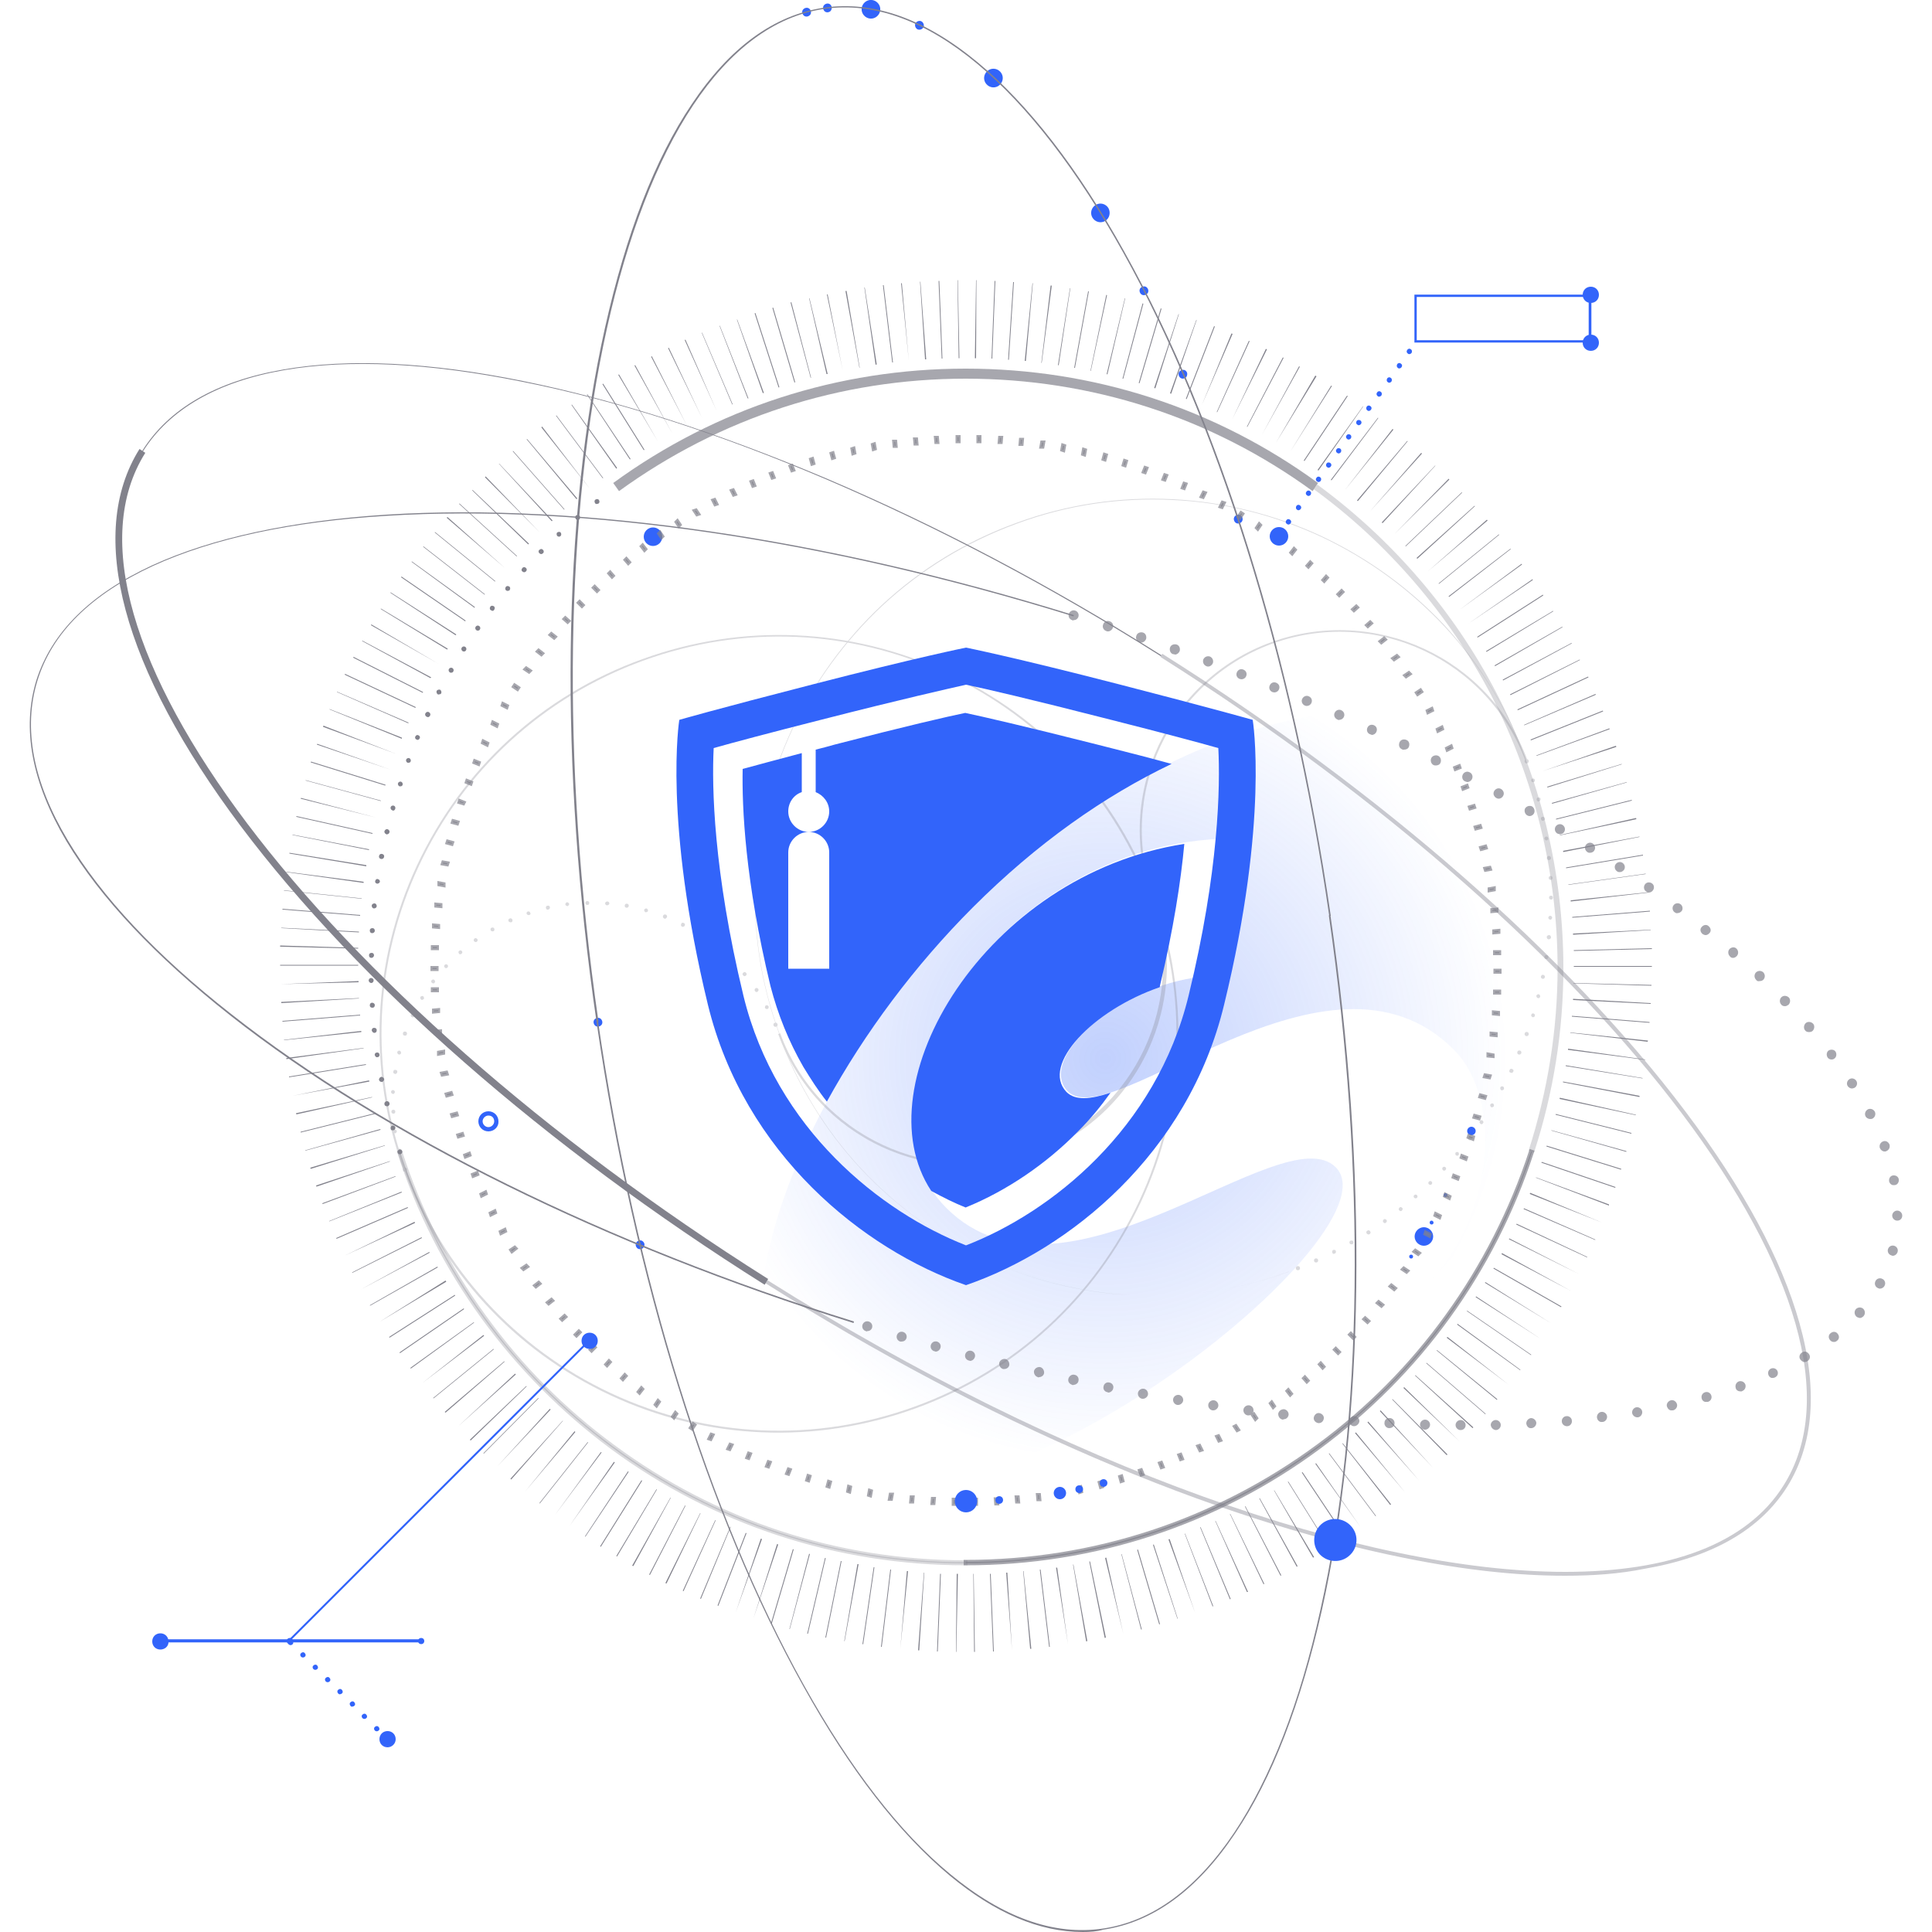 <?xml version="1.0" encoding="utf-8"?>
<!-- Generator: Adobe Illustrator 27.2.0, SVG Export Plug-In . SVG Version: 6.00 Build 0)  -->
<svg version="1.1" id="Layer_1" xmlns="http://www.w3.org/2000/svg" xmlns:xlink="http://www.w3.org/1999/xlink" x="0px" y="0px"
	 viewBox="0 0 500 500" style="enable-background:new 0 0 500 500;" xml:space="preserve">
<style type="text/css">
	.st0{fill:url(#Sybrin-Horizontal-2_00000049930909888687164900000017979374113586959534_);}
	.st1{opacity:0.3;}
	.st2{fill:#82828C;}
	.st3{display:none;fill:#3264FA;}
	.st4{fill:#3264FA;}
	.st5{opacity:0.7;fill:#82828C;stroke:#82828C;stroke-miterlimit:10;enable-background:new    ;}
	.st6{opacity:0.3;fill:#82828C;stroke:#82828C;stroke-miterlimit:10;enable-background:new    ;}
	.st7{opacity:0.3;fill:#82828C;enable-background:new    ;}
	.st8{opacity:0.7;fill:#82828C;enable-background:new    ;}
	.st9{opacity:0.42;fill:#82828C;enable-background:new    ;}
	.st10{fill:#3264FA;stroke:#3264FA;stroke-width:0.5;stroke-miterlimit:10;}
	.st11{fill:#3264FA;stroke:#3264FA;stroke-miterlimit:10;}
</style>
<radialGradient id="Sybrin-Horizontal-2_00000071541252789946183640000002900102009483981224_" cx="286.047" cy="225.995" r="104.149" gradientTransform="matrix(1 0 0 -1 0 500)" gradientUnits="userSpaceOnUse">
	<stop  offset="0" style="stop-color:#3264FA;stop-opacity:0.3"/>
	<stop  offset="1" style="stop-color:#3264FA;stop-opacity:0"/>
</radialGradient>
<path id="Sybrin-Horizontal-2_00000128482321748512711890000008498880514820847036_" style="fill:url(#Sybrin-Horizontal-2_00000071541252789946183640000002900102009483981224_);" d="
	M369.1,332.6c40.9-40.9,55.7-107.7,28.8-134.2c-27.3-26.9-92.3-17.6-145.8,35.9c-45.5,45.5-72.8,113.1-43.3,142.7
	c35.9,35.9,154.6-57.2,136.9-74.9c-13.8-13.8-70.2,41.1-100.8,10.5c-27.3-27.3,12-94.6,73.5-95.6c-2.2,15.7-4.1,26.9-5.2,35.6
	c-22.3,1.2-45.2,21-36.9,29.8c11.5,11.5,67.4-43.3,99.9-10.8C389.3,284.7,386.4,315.4,369.1,332.6L369.1,332.6L369.1,332.6z"/>
<g class="st1">
	<path class="st2" d="M104.3,302.9L104.3,302.9L104.3,302.9c-0.1-0.3,0-0.6,0.3-0.7l0,0c0.3-0.1,0.6,0,0.7,0.3l0,0
		c0.1,0.3,0,0.6-0.3,0.7l0,0C104.7,303.3,104.4,303.2,104.3,302.9z M200.2,265.4c-0.1-0.3,0-0.6,0.3-0.7l0,0c0.3-0.1,0.6,0,0.7,0.3
		l0,0c0.1,0.3,0,0.6-0.3,0.7l0,0l0,0l0,0C200.6,265.8,200.3,265.7,200.2,265.4z M103.4,298.3c-0.3,0.1-0.6-0.1-0.6-0.4l0,0l0,0l0,0
		c-0.1-0.3,0.1-0.6,0.4-0.6l0,0c0.3-0.1,0.6,0.1,0.6,0.4l0,0C103.8,298,103.7,298.2,103.4,298.3L103.4,298.3L103.4,298.3z
		 M198,260.9c-0.1-0.2,0-0.6,0.2-0.7l0,0c0.2-0.1,0.6,0,0.7,0.2l0,0c0.1,0.2,0,0.6-0.2,0.7l0,0c0,0,0,0-0.1,0l0,0
		C198.4,261.2,198.2,261.1,198,260.9z M102.3,293.3c-0.3,0-0.5-0.1-0.6-0.4l0,0c0-0.3,0.1-0.5,0.4-0.6l0,0c0.3,0,0.5,0.2,0.6,0.4
		l0,0C102.7,292.9,102.6,293.2,102.3,293.3L102.3,293.3C102.4,293.3,102.4,293.3,102.3,293.3z M195.4,256.5L195.4,256.5
		c-0.2-0.2-0.1-0.6,0.1-0.7l0,0c0.2-0.2,0.6-0.1,0.7,0.1l0,0c0.2,0.2,0.1,0.6-0.1,0.7l0,0c0,0-0.1,0-0.1,0.1l0,0
		C195.8,256.8,195.5,256.7,195.4,256.5z M101.8,288.2c-0.3,0-0.5-0.2-0.5-0.5l0,0c0-0.3,0.2-0.5,0.5-0.5l0,0c0.3,0,0.5,0.2,0.5,0.5
		l0,0c0,0.2-0.1,0.4-0.3,0.5l0,0C101.9,288.2,101.8,288.2,101.8,288.2z M192.3,252.4c-0.2-0.2-0.2-0.5,0.1-0.7l0,0
		c0.2-0.2,0.5-0.2,0.7,0.1l0,0c0.2,0.2,0.2,0.5-0.1,0.7l0,0c0,0-0.1,0.1-0.2,0.1l0,0C192.7,252.7,192.5,252.6,192.3,252.4z
		 M101.7,283.1c-0.3,0-0.5-0.3-0.5-0.5l0,0c0-0.3,0.3-0.5,0.5-0.5l0,0c0.3,0,0.5,0.3,0.5,0.5l0,0c0,0.2-0.2,0.4-0.3,0.5l0,0
		C101.9,283.1,101.8,283.1,101.7,283.1z M188.9,248.7c-0.2-0.2-0.2-0.5,0-0.7l0,0c0.2-0.2,0.5-0.2,0.7,0l0,0c0.2,0.2,0.2,0.5,0,0.7
		l0,0c-0.1,0.1-0.1,0.1-0.2,0.1l0,0C189.2,248.9,189,248.9,188.9,248.7z M102.2,277.9c-0.3,0-0.5-0.3-0.4-0.6l0,0
		c0-0.3,0.3-0.5,0.6-0.4l0,0c0.3,0,0.5,0.3,0.4,0.6l0,0c0,0.2-0.2,0.3-0.3,0.4l0,0C102.4,277.9,102.3,278,102.2,277.9z M185.1,245.3
		L185.1,245.3c-0.2-0.2-0.3-0.5-0.1-0.7l0,0c0.2-0.2,0.5-0.3,0.7-0.1l0,0l0,0l0,0c0.2,0.2,0.3,0.5,0.1,0.7l0,0
		c-0.1,0.1-0.1,0.1-0.2,0.2l0,0C185.4,245.5,185.2,245.5,185.1,245.3z M103.2,272.9c-0.3-0.1-0.4-0.4-0.4-0.6l0,0
		c0.1-0.3,0.3-0.4,0.6-0.4l0,0c0.3,0.1,0.4,0.4,0.4,0.6l0,0c0,0.2-0.2,0.3-0.3,0.4l0,0C103.4,272.9,103.3,272.9,103.2,272.9z
		 M180.9,242.4c-0.2-0.2-0.3-0.5-0.2-0.7l0,0c0.2-0.2,0.5-0.3,0.7-0.2l0,0c0.2,0.2,0.3,0.5,0.2,0.7l0,0c-0.1,0.1-0.2,0.2-0.3,0.2
		l0,0C181.3,242.5,181.1,242.5,180.9,242.4z M104.6,268c-0.3-0.1-0.4-0.4-0.3-0.7l0,0c0.1-0.3,0.4-0.4,0.7-0.3l0,0
		c0.3,0.1,0.4,0.4,0.3,0.7l0,0c-0.1,0.2-0.2,0.3-0.3,0.3l0,0C104.9,268,104.7,268,104.6,268z M176.5,239.8c-0.3-0.1-0.3-0.4-0.2-0.7
		l0,0c0.1-0.3,0.4-0.4,0.7-0.2l0,0c0.3,0.1,0.3,0.4,0.2,0.7l0,0c-0.1,0.1-0.2,0.2-0.3,0.2l0,0C176.8,239.9,176.7,239.9,176.5,239.8z
		 M106.6,263.2c-0.3-0.1-0.4-0.4-0.2-0.7l0,0c0.1-0.3,0.4-0.4,0.7-0.2l0,0c0.3,0.1,0.4,0.4,0.2,0.7l0,0c-0.1,0.1-0.2,0.2-0.3,0.3
		l0,0C106.9,263.3,106.7,263.3,106.6,263.2z M171.9,237.7c-0.3-0.1-0.4-0.4-0.3-0.7l0,0c0.1-0.3,0.4-0.4,0.7-0.3l0,0l0,0l0,0
		c0.3,0.1,0.4,0.4,0.3,0.7l0,0c-0.1,0.1-0.2,0.2-0.3,0.3l0,0C172.2,237.8,172,237.8,171.9,237.7z M109,258.7
		c-0.2-0.2-0.3-0.5-0.2-0.7l0,0c0.2-0.2,0.5-0.3,0.7-0.2l0,0c0.2,0.2,0.3,0.5,0.2,0.7l0,0c-0.1,0.1-0.2,0.2-0.3,0.2l0,0
		C109.3,258.8,109.1,258.8,109,258.7z M167.1,236.1c-0.3-0.1-0.4-0.4-0.4-0.6l0,0c0.1-0.3,0.4-0.4,0.6-0.4l0,0
		c0.3,0.1,0.4,0.4,0.4,0.6l0,0c0,0.2-0.2,0.3-0.3,0.3l0,0C167.3,236.1,167.2,236.1,167.1,236.1z M111.8,254.4
		c-0.2-0.2-0.3-0.5-0.1-0.7l0,0l0,0l0,0c0.2-0.2,0.5-0.3,0.7-0.1l0,0c0.2,0.2,0.3,0.5,0.1,0.7l0,0c-0.1,0.1-0.1,0.1-0.2,0.2l0,0
		C112.2,254.5,112,254.5,111.8,254.4z M162.1,234.9L162.1,234.9c-0.3,0-0.5-0.3-0.4-0.6l0,0c0-0.3,0.3-0.5,0.6-0.4l0,0
		c0.3,0,0.5,0.3,0.4,0.6l0,0c0,0.2-0.2,0.3-0.3,0.4l0,0C162.3,234.9,162.2,234.9,162.1,234.9z M115.1,250.4c-0.2-0.2-0.2-0.5,0-0.7
		l0,0c0.2-0.2,0.5-0.2,0.7,0l0,0c0.2,0.2,0.2,0.5,0,0.7l0,0c-0.1,0.1-0.1,0.1-0.2,0.1l0,0C115.5,250.6,115.3,250.6,115.1,250.4z
		 M157.1,234.3c-0.3,0-0.5-0.3-0.5-0.5l0,0c0-0.3,0.3-0.5,0.6-0.5l0,0l0,0l0,0c0.3,0,0.5,0.3,0.5,0.5l0,0c0,0.2-0.2,0.4-0.3,0.4l0,0
		C157.2,234.3,157.2,234.3,157.1,234.3z M118.8,246.8c-0.2-0.2-0.2-0.5,0-0.7l0,0c0.2-0.2,0.5-0.2,0.7,0l0,0c0.2,0.2,0.2,0.5,0,0.7
		l0,0c-0.1,0-0.1,0.1-0.2,0.1l0,0C119.1,247,118.9,247,118.8,246.8z M152,234.2c-0.3,0-0.5-0.2-0.5-0.5l0,0c0-0.3,0.2-0.5,0.5-0.5
		l0,0c0.3,0,0.5,0.2,0.5,0.5l0,0c0,0.2-0.1,0.4-0.3,0.5l0,0C152.1,234.1,152.1,234.2,152,234.2z M122.7,243.6
		c-0.2-0.2-0.1-0.6,0.1-0.7l0,0c0.2-0.2,0.5-0.1,0.7,0.1l0,0c0.2,0.2,0.1,0.6-0.1,0.7l0,0c0,0-0.1,0-0.1,0.1l0,0
		C123.1,243.8,122.9,243.8,122.7,243.6z M146.9,234.5c-0.3,0-0.5-0.2-0.6-0.4l0,0c0-0.3,0.2-0.5,0.4-0.6l0,0c0.3,0,0.5,0.2,0.6,0.4
		l0,0c0,0.2-0.1,0.5-0.3,0.5l0,0C147,234.5,147,234.5,146.9,234.5z M127,240.8c-0.1-0.2-0.1-0.6,0.2-0.7l0,0
		c0.2-0.1,0.6-0.1,0.7,0.2l0,0c0.1,0.2,0.1,0.6-0.2,0.7l0,0h-0.1l0,0C127.4,241.1,127.2,241,127,240.8z M141.9,235.4
		c-0.3,0.1-0.6-0.1-0.6-0.4l0,0c-0.1-0.3,0.1-0.6,0.4-0.6l0,0c0.3-0.1,0.6,0.1,0.6,0.4l0,0C142.4,235,142.2,235.3,141.9,235.4
		L141.9,235.4C142,235.4,141.9,235.4,141.9,235.4z M131.6,238.4c-0.1-0.3,0-0.6,0.3-0.7l0,0l0,0l0,0c0.3-0.1,0.6,0,0.7,0.3l0,0
		c0.1,0.3,0,0.6-0.3,0.7l0,0l0,0l0,0C132,238.7,131.7,238.6,131.6,238.4z M137,236.8c-0.3,0.1-0.6-0.1-0.7-0.3l0,0
		c-0.1-0.3,0.1-0.6,0.3-0.6l0,0l0,0l0,0c0.3-0.1,0.6,0.1,0.6,0.3l0,0C137.4,236.4,137.3,236.7,137,236.8L137,236.8L137,236.8z"/>
	<path class="st2" d="M267.8,298.8l-0.4-1c26.4-9.6,40.1-38.9,30.5-65.3l1-0.4C308.6,259.1,294.7,289,267.8,298.8z"/>
	<path class="st2" d="M267.7,298.5c-26.8,9.8-56.6-4.1-66.3-30.9l0.5-0.2c9.7,26.5,39.1,40.3,65.7,30.6L267.7,298.5z"/>
	<path class="st2" d="M395.4,197l-0.5,0.2c-9.7-26.5-39.1-40.3-65.7-30.6c-26.5,9.7-40.3,39.1-30.6,65.7l-0.5,0.2
		c-9.8-26.8,4.1-56.6,30.9-66.3S385.6,170.2,395.4,197z"/>
	<path class="st2" d="M298.6,232.2l-0.5,0.2c-9.4-25.8-28.3-46.4-53.1-58c-24.9-11.6-52.8-12.8-78.6-3.4
		c-25.8,9.4-46.4,28.3-58,53.1c-11.6,24.9-12.8,52.8-3.4,78.6l-0.5,0.2c-9.4-25.9-8.2-54,3.4-78.9c11.7-25,32.3-44,58.3-53.4
		c25.9-9.4,54-8.2,78.9,3.4C270.2,185.6,289.2,206.3,298.6,232.2z"/>
	<path class="st2" d="M236.9,364.5c-25.9,9.4-54,8.2-78.9-3.4c-25-11.7-44-32.3-53.4-58.3l0.5-0.2c9.4,25.8,28.3,46.4,53.1,58
		c24.9,11.6,52.8,12.8,78.6,3.4s46.4-28.3,58-53.1c11.6-24.9,12.8-52.8,3.4-78.6l0.5-0.2c9.4,25.9,8.2,54-3.4,78.9
		C283.5,336.1,262.8,355.1,236.9,364.5z"/>
	<path class="st2" d="M395.2,197h-0.1c-4.8-13.1-11.9-24.8-21.3-34.9c-9.1-9.7-19.8-17.5-31.9-23.2c-12.1-5.6-25-8.9-38.3-9.5
		c-13.8-0.7-27.4,1.3-40.4,6.1c-13.1,4.8-24.8,11.9-34.9,21.3c-9.7,9.1-17.5,19.8-23.2,31.9c-5.6,12.1-8.9,25-9.5,38.3
		c-0.7,13.8,1.3,27.4,6.1,40.4h-0.1c-4.8-13.1-6.8-26.7-6.1-40.5c0.7-13.3,3.9-26.2,9.5-38.3c5.7-12.1,13.5-22.9,23.2-32
		c10.1-9.4,21.9-16.6,34.9-21.3c13.1-4.8,26.7-6.8,40.5-6.1c13.3,0.7,26.2,3.9,38.3,9.5c12.1,5.7,22.9,13.5,32,23.2
		C383.3,172.2,390.4,184,395.2,197z"/>
	<path class="st2" d="M333.6,329.1c-13.1,4.8-26.7,6.8-40.5,6.1c-13.3-0.7-26.2-3.9-38.3-9.5c-12.1-5.7-22.9-13.5-32-23.2
		c-9.4-10.1-16.6-21.9-21.3-34.9h0.1c4.8,13.1,11.9,24.8,21.3,34.9c9.1,9.7,19.8,17.5,31.9,23.2c12.1,5.6,25,8.9,38.3,9.5
		c13.8,0.7,27.4-1.3,40.4-6.1H333.6z"/>
	<path class="st2" d="M335.4,328.4c-0.1-0.3,0-0.6,0.3-0.7l0,0c0.3-0.1,0.6,0,0.7,0.3l0,0c0.1,0.3,0,0.6-0.3,0.7l0,0l0,0l0,0
		C335.8,328.8,335.5,328.7,335.4,328.4z M340.1,326.4c-0.1-0.3,0-0.6,0.3-0.7l0,0c0.3-0.1,0.6,0,0.7,0.3l0,0c0.1,0.3,0,0.6-0.3,0.7
		l0,0l0,0l0,0C340.5,326.8,340.2,326.7,340.1,326.4z M344.8,324.2c-0.1-0.3,0-0.6,0.2-0.7l0,0c0.3-0.1,0.6,0,0.7,0.2l0,0
		c0.1,0.3,0,0.6-0.2,0.7l0,0c0,0,0,0-0.1,0l0,0C345.2,324.6,344.9,324.5,344.8,324.2z M349.3,321.8c-0.1-0.2-0.1-0.6,0.2-0.7l0,0
		c0.2-0.1,0.6-0.1,0.7,0.2l0,0c0.1,0.2,0.1,0.6-0.2,0.7l0,0h-0.1l0,0C349.7,322.1,349.4,322,349.3,321.8z M353.7,319.2
		c-0.2-0.2-0.1-0.6,0.2-0.7l0,0c0.2-0.2,0.6-0.1,0.7,0.2l0,0c0.2,0.2,0.1,0.6-0.2,0.7l0,0c0,0-0.1,0-0.1,0.1l0,0
		C354.1,319.5,353.8,319.4,353.7,319.2z M358,316.3c-0.2-0.2-0.1-0.5,0.1-0.7l0,0c0.2-0.2,0.5-0.1,0.7,0.1l0,0
		c0.2,0.2,0.1,0.6-0.1,0.7l0,0c0,0-0.1,0-0.1,0.1l0,0C358.4,316.6,358.1,316.5,358,316.3z M362.1,313.2c-0.2-0.2-0.1-0.5,0.1-0.7
		l0,0c0.2-0.2,0.5-0.1,0.7,0.1l0,0c0.2,0.2,0.1,0.5-0.1,0.7l0,0l-0.1,0.1l0,0C362.5,313.5,362.2,313.4,362.1,313.2z M366,310
		c-0.2-0.2-0.2-0.5,0-0.7l0,0c0.2-0.2,0.5-0.2,0.7,0l0,0c0.2,0.2,0.2,0.5,0,0.7l0,0c-0.1,0-0.1,0.1-0.2,0.1l0,0
		C366.4,310.2,366.2,310.1,366,310z M369.8,306.5c-0.2-0.2-0.2-0.5,0-0.7l0,0c0.2-0.2,0.5-0.2,0.7,0l0,0c0.2,0.2,0.2,0.5,0,0.7l0,0
		c-0.1,0.1-0.1,0.1-0.2,0.1l0,0C370.2,306.7,370,306.6,369.8,306.5z M373.4,302.8c-0.2-0.2-0.2-0.5,0-0.7l0,0c0.2-0.2,0.5-0.2,0.7,0
		l0,0c0.2,0.2,0.2,0.5,0,0.7l0,0c-0.1,0.1-0.1,0.1-0.2,0.1l0,0C373.8,303,373.6,303,373.4,302.8z M376.8,299
		c-0.2-0.2-0.2-0.5-0.1-0.7l0,0c0.2-0.2,0.5-0.2,0.7-0.1l0,0c0.2,0.2,0.2,0.5,0.1,0.7l0,0c-0.1,0.1-0.1,0.1-0.2,0.2l0,0
		C377.2,299.1,377,299.1,376.8,299z M380.1,295c-0.2-0.2-0.3-0.5-0.1-0.7l0,0c0.2-0.2,0.5-0.3,0.7-0.1l0,0c0.2,0.2,0.3,0.5,0.1,0.7
		l0,0c-0.1,0.1-0.1,0.1-0.2,0.2l0,0C380.4,295.1,380.2,295.1,380.1,295z M383.1,290.8c-0.2-0.2-0.3-0.5-0.1-0.7l0,0
		c0.2-0.2,0.5-0.3,0.7-0.1l0,0c0.2,0.2,0.3,0.5,0.1,0.7l0,0c-0.1,0.1-0.2,0.2-0.2,0.2l0,0C383.4,291,383.2,290.9,383.1,290.8z
		 M385.9,286.5c-0.2-0.1-0.3-0.5-0.2-0.7l0,0c0.2-0.2,0.5-0.3,0.7-0.2l0,0c0.2,0.1,0.3,0.5,0.2,0.7l0,0c-0.1,0.1-0.2,0.2-0.3,0.2
		l0,0C386.2,286.6,386,286.6,385.9,286.5z M388.5,282.1c-0.2-0.1-0.3-0.4-0.2-0.7l0,0c0.1-0.3,0.5-0.3,0.7-0.2l0,0
		c0.2,0.1,0.3,0.4,0.2,0.7l0,0c-0.1,0.1-0.2,0.2-0.3,0.2l0,0C388.8,282.2,388.6,282.2,388.5,282.1z M390.9,277.6
		c-0.3-0.1-0.4-0.4-0.2-0.7l0,0c0.1-0.3,0.4-0.4,0.7-0.2l0,0c0.3,0.1,0.4,0.4,0.2,0.7l0,0c-0.1,0.1-0.2,0.2-0.3,0.3l0,0
		C391.1,277.6,391,277.6,390.9,277.6z M393,272.9c-0.3-0.1-0.4-0.4-0.3-0.7l0,0c0.1-0.3,0.4-0.4,0.7-0.3l0,0
		c0.3,0.1,0.4,0.4,0.3,0.7l0,0c-0.1,0.1-0.2,0.2-0.3,0.3l0,0C393.3,272.9,393.1,272.9,393,272.9z M394.9,268.1
		c-0.3-0.1-0.4-0.4-0.3-0.7l0,0c0.1-0.3,0.4-0.4,0.7-0.3l0,0c0.3,0.1,0.4,0.4,0.3,0.7l0,0c-0.1,0.2-0.2,0.3-0.3,0.3l0,0
		C395.2,268.1,395,268.2,394.9,268.1z M396.6,263.2c-0.3-0.1-0.4-0.4-0.3-0.6l0,0c0.1-0.3,0.4-0.4,0.6-0.3l0,0
		c0.3,0.1,0.4,0.4,0.3,0.6l0,0c0,0.2-0.2,0.3-0.3,0.3l0,0C396.8,263.3,396.7,263.3,396.6,263.2z M398,258.3
		c-0.3-0.1-0.4-0.4-0.4-0.6l0,0c0.1-0.3,0.4-0.4,0.6-0.4l0,0c0.3,0.1,0.4,0.4,0.4,0.6l0,0c0,0.2-0.2,0.3-0.3,0.4l0,0
		C398.2,258.3,398.1,258.3,398,258.3z M399.2,253.3c-0.3-0.1-0.5-0.3-0.4-0.6l0,0c0.1-0.3,0.3-0.5,0.6-0.4l0,0
		c0.3,0.1,0.5,0.3,0.4,0.6l0,0c0,0.2-0.2,0.3-0.3,0.4l0,0C399.4,253.3,399.3,253.3,399.2,253.3z M400.1,248.2
		c-0.3,0-0.5-0.3-0.4-0.6l0,0c0-0.3,0.3-0.5,0.6-0.4l0,0c0.3,0,0.5,0.3,0.4,0.6l0,0l0,0l0,0c0,0.2-0.2,0.3-0.3,0.4l0,0
		C400.3,248.2,400.2,248.2,400.1,248.2z M400.8,243.1c-0.3,0-0.5-0.3-0.5-0.6l0,0c0-0.3,0.3-0.5,0.6-0.5l0,0c0.3,0,0.5,0.3,0.5,0.6
		l0,0c0,0.2-0.2,0.4-0.3,0.4l0,0C401,243.1,400.9,243.1,400.8,243.1z M401.2,238c-0.3,0-0.5-0.3-0.5-0.5l0,0c0-0.3,0.3-0.5,0.5-0.5
		l0,0c0.3,0,0.5,0.3,0.5,0.5l0,0l0,0l0,0c0,0.2-0.2,0.4-0.3,0.5l0,0C401.4,238,401.3,238,401.2,238z M401.4,232.8
		c-0.3,0-0.5-0.2-0.5-0.5l0,0c0-0.3,0.2-0.5,0.5-0.5l0,0c0.3,0,0.5,0.2,0.5,0.5l0,0c0,0.2-0.1,0.4-0.3,0.5l0,0
		C401.5,232.8,401.4,232.8,401.4,232.8z M401.3,227.7c-0.3,0-0.5-0.2-0.5-0.5l0,0c0-0.3,0.2-0.5,0.5-0.5l0,0c0.3,0,0.5,0.2,0.5,0.5
		l0,0c0,0.2-0.1,0.4-0.3,0.5l0,0C401.4,227.7,401.3,227.7,401.3,227.7z M400.9,222.6c-0.3,0-0.5-0.2-0.6-0.5l0,0
		c0-0.3,0.2-0.5,0.5-0.6l0,0c0.3,0,0.5,0.2,0.6,0.5l0,0c0,0.2-0.1,0.5-0.3,0.5l0,0C401,222.6,401,222.6,400.9,222.6z M400.3,217.5
		c-0.3,0-0.5-0.2-0.6-0.4l0,0c0-0.3,0.1-0.5,0.4-0.6l0,0c0.3,0,0.5,0.1,0.6,0.4l0,0C400.8,217.1,400.6,217.4,400.3,217.5
		L400.3,217.5C400.4,217.5,400.3,217.5,400.3,217.5z M399.4,212.4c-0.3,0.1-0.5-0.1-0.6-0.4l0,0c-0.1-0.3,0.1-0.6,0.4-0.6l0,0
		c0.3-0.1,0.5,0.1,0.6,0.4l0,0C399.9,212,399.7,212.3,399.4,212.4L399.4,212.4C399.5,212.4,399.4,212.4,399.4,212.4z M398.3,207.4
		c-0.3,0.1-0.6-0.1-0.6-0.4l0,0c-0.1-0.3,0.1-0.6,0.4-0.6l0,0c0.3-0.1,0.6,0.1,0.6,0.4l0,0l0,0l0,0
		C398.7,207,398.6,207.3,398.3,207.4L398.3,207.4L398.3,207.4z M396.9,202.4c-0.3,0.1-0.6-0.1-0.6-0.3l0,0c-0.1-0.3,0.1-0.6,0.3-0.6
		l0,0c0.3-0.1,0.6,0.1,0.6,0.3l0,0C397.3,202.1,397.2,202.3,396.9,202.4L396.9,202.4L396.9,202.4z M394.6,197.2
		c-0.1-0.3,0-0.6,0.3-0.7l0,0c0.3-0.1,0.6,0,0.7,0.3l0,0c0.1,0.3,0,0.6-0.3,0.7l0,0C395,197.7,394.7,197.5,394.6,197.2z"/>
</g>
<path class="st3" d="M385,134.1c0,0-16.3-4.8-62.9-16.8C272.7,104.6,250,100,250,100s-22.7,4.6-72.1,17.3
	c-46.6,12-62.9,16.8-62.9,16.8s-7.7,47,13.5,134c17.1,70.1,73,115.2,121.5,131.9c48.5-16.7,104.5-61.8,121.5-131.9
	C392.7,181.1,385,134.1,385,134.1z M354.7,264c-15.3,62.8-64.6,101.9-104.7,117.5c-40.1-15.7-89.5-54.8-104.8-117.5
	c-14.2-58.8-14.9-98.6-14-116.5c9.6-2.7,25.9-7.1,51.1-13.5c37.6-9.7,59.7-14.6,67.7-16.3c8,1.7,30.1,6.7,67.7,16.3
	c25.1,6.4,41.4,10.8,51,13.5C369.6,165.3,369.1,205.1,354.7,264z M352.7,192.6c-1.7,17.7-5.1,40-11.5,66.7c-0.1,0.2-0.1,0.5-0.2,0.7
	c-31.3,10.7-56,36.5-43.9,49.3c4.1,4.1,11.3,3.5,20.8,0.5c-4.5,6.3-9.5,12.3-15.1,17.9c-15.1,15.4-33.9,28.1-53,36.1
	c-5.5-2.2-10.9-4.9-16.2-7.9C200.5,305.8,258.9,207.1,352.7,192.6L352.7,192.6z M253.2,222.3c-27.4,27.4-51.2,59.2-68.7,91.5
	c-4.1-5.2-7.7-10.7-11.1-16.3c-6.9-11.9-12.1-24.7-15.4-38c-12.1-49.7-13.5-84.5-13.1-102.2c6.2-1.7,15.3-4.1,27.8-7.4v18.4
	c-3.8,1.3-6.5,4.9-6.5,9.1c0,5.3,4.3,9.7,9.7,9.7c-5.3,0-9.7,4.3-9.7,9.7v54.7h19.3v-54.7c0-5.3-4.3-9.7-9.7-9.7
	c5.3,0,9.7-4.3,9.7-9.7c0-4.2-2.7-7.7-6.5-9.1v-20.1c2.9-0.7,5.8-1.5,8.9-2.3c32.9-8.6,53.5-13.2,61.4-14.9
	c7.9,1.7,28.3,6.3,61.5,14.8c15.3,3.9,27,7,35.6,9.3C315.2,170,283.2,192.3,253.2,222.3L253.2,222.3z"/>
<path class="st4" d="M324.2,186.3c0,0-9-2.6-34.6-9.2c-27.1-7-39.6-9.5-39.6-9.5s-12.5,2.5-39.6,9.5c-25.7,6.6-34.6,9.2-34.6,9.2
	s-4.2,25.9,7.4,73.7c9.4,38.6,40.2,63.4,66.8,72.6c26.7-9.2,57.5-34,66.8-72.6C328.5,212.1,324.2,186.3,324.2,186.3z M307.6,257.7
	c-8.4,34.5-35.6,56.1-57.6,64.6c-22-8.6-49.2-30.1-57.6-64.6c-7.8-32.3-8.2-54.2-7.7-64.1c5.3-1.5,14.3-3.9,28.1-7.4
	c20.7-5.3,32.8-8,37.2-9c4.4,0.9,16.5,3.7,37.2,9c13.8,3.5,22.8,5.9,28.1,7.4C315.8,203.4,315.5,225.3,307.6,257.7z M306.5,218.4
	c-0.9,9.7-2.8,22-6.3,36.7c0,0.1,0,0.2-0.1,0.4c-17.2,5.9-30.8,20.1-24.1,27.1c2.3,2.3,6.2,1.9,11.4,0.2c-2.5,3.5-5.2,6.8-8.3,9.9
	c-8.3,8.5-18.6,15.5-29.2,19.8c-3-1.2-6-2.7-8.9-4.3C222.8,280.7,254.9,226.4,306.5,218.4L306.5,218.4z M251.8,234.8
	c-15.1,15.1-28.1,32.6-37.8,50.3c-2.3-2.9-4.2-5.9-6.1-9c-3.8-6.6-6.6-13.6-8.5-20.9c-6.6-27.3-7.4-46.4-7.2-56.2
	c3.4-0.9,8.4-2.3,15.3-4.1V205c-2.1,0.7-3.5,2.7-3.5,5c0,2.9,2.4,5.3,5.3,5.3c-2.9,0-5.3,2.4-5.3,5.3v30.1h10.6v-30.1
	c0-2.9-2.4-5.3-5.3-5.3c2.9,0,5.3-2.4,5.3-5.3c0-2.3-1.5-4.2-3.5-5v-11c1.6-0.4,3.2-0.8,4.9-1.3c18.1-4.7,29.4-7.3,33.8-8.2
	c4.3,0.9,15.6,3.5,33.8,8.1c8.4,2.1,14.9,3.8,19.6,5.1C285.8,206,268.3,218.3,251.8,234.8L251.8,234.8z"/>
<g>
	<g>
		<path class="st5" d="M249.9,404.6v-0.4c33.1,0,64.7-10.4,91.3-30c12.8-9.4,24-20.7,33.3-33.6c9.4-13,16.7-27.4,21.7-42.6l0.3,0.1
			c-5,15.3-12.3,29.7-21.7,42.7c-9.3,12.9-20.6,24.2-33.4,33.7C314.8,394.2,283.2,404.6,249.9,404.6z"/>
		<path class="st6" d="M249.9,404.6c-33.2,0-64.9-10.4-91.5-30c-12.8-9.5-24-20.8-33.4-33.7c-9.5-13.1-16.8-27.4-21.7-42.7l0.3-0.1
			c4.9,15.2,12.2,29.6,21.7,42.6c9.3,12.9,20.5,24.2,33.3,33.6c26.5,19.6,58.1,30,91.3,30V404.6z"/>
		<path class="st7" d="M397,298.3l-1.4-0.5c4.9-15.3,7.5-31.2,7.5-47.3c0-24.6-6-49-17.2-70.6C375,159,359.1,140.5,340,126.6
			l0.9-1.2c19.3,14.1,35.3,32.7,46.3,53.8c11.4,21.8,17.4,46.5,17.4,71.3C404.6,266.9,402,282.9,397,298.3z"/>
		<path class="st8" d="M339.7,127.1C313.5,108,282.4,98,249.9,98s-63.5,10.1-89.7,29.1l-1.5-2.1c26.6-19.4,58.2-29.6,91.2-29.6
			c33.1,0,64.6,10.2,91.2,29.6L339.7,127.1z"/>
		<path class="st2" d="M102.9,298.3L102.9,298.3L102.9,298.3c-0.1-0.3,0.1-0.7,0.4-0.8l0,0c0.3-0.1,0.7,0.1,0.8,0.4l0,0
			c0.1,0.3-0.1,0.7-0.4,0.8l0,0c-0.1,0-0.1,0-0.2,0l0,0C103.3,298.8,103,298.6,102.9,298.3z M101.1,292.1c-0.1-0.3,0.1-0.7,0.4-0.8
			l0,0c0.3-0.1,0.7,0.1,0.8,0.4l0,0c0.1,0.3-0.1,0.7-0.4,0.8l0,0c-0.1,0-0.1,0-0.2,0l0,0C101.4,292.6,101.1,292.4,101.1,292.1z
			 M99.5,285.8c-0.1-0.3,0.1-0.7,0.5-0.8l0,0c0.3-0.1,0.7,0.1,0.8,0.5l0,0c0.1,0.3-0.1,0.7-0.5,0.8l0,0h-0.1l0,0
			C99.8,286.3,99.5,286.1,99.5,285.8z M98.1,279.5c-0.1-0.3,0.2-0.7,0.5-0.8l0,0c0.3-0.1,0.7,0.2,0.8,0.5l0,0
			c0.1,0.3-0.2,0.7-0.5,0.8l0,0h-0.1l0,0C98.4,280,98.2,279.8,98.1,279.5z M97,273.1c-0.1-0.4,0.2-0.7,0.5-0.7l0,0
			c0.4-0.1,0.7,0.2,0.7,0.5l0,0c0.1,0.4-0.2,0.7-0.5,0.7l0,0h-0.1l0,0C97.4,273.7,97.1,273.4,97,273.1z M96.2,266.7
			c0-0.4,0.2-0.7,0.6-0.7l0,0c0.4,0,0.7,0.2,0.7,0.6l0,0c0,0.4-0.2,0.7-0.6,0.7l0,0c0,0,0,0-0.1,0l0,0
			C96.6,267.3,96.3,267,96.2,266.7z M95.7,260.2c0-0.4,0.2-0.7,0.6-0.7l0,0c0.4,0,0.7,0.3,0.7,0.6l0,0c0,0.4-0.2,0.7-0.6,0.7l0,0
			l0,0l0,0C96,260.8,95.7,260.6,95.7,260.2z M95.4,253.8L95.4,253.8L95.4,253.8c0-0.4,0.3-0.7,0.6-0.7l0,0c0.4,0,0.7,0.3,0.7,0.6
			l0,0c0,0.4-0.3,0.7-0.6,0.7l0,0l0,0l0,0C95.7,254.4,95.5,254.1,95.4,253.8z M96.1,247.9c-0.4,0-0.6-0.3-0.6-0.7l0,0l0,0l0,0
			c0-0.4,0.3-0.6,0.7-0.6l0,0c0.4,0,0.6,0.3,0.6,0.7l0,0C96.7,247.7,96.4,247.9,96.1,247.9L96.1,247.9L96.1,247.9z M96.3,241.5
			c-0.4,0-0.6-0.3-0.6-0.7l0,0l0,0l0,0c0-0.4,0.3-0.6,0.7-0.6l0,0c0.4,0,0.6,0.3,0.6,0.7l0,0C97,241.2,96.7,241.5,96.3,241.5
			L96.3,241.5C96.4,241.5,96.3,241.5,96.3,241.5z M96.8,235.1c-0.4,0-0.6-0.4-0.6-0.7l0,0l0,0l0,0c0-0.4,0.4-0.6,0.7-0.6l0,0
			c0.4,0,0.6,0.4,0.6,0.7l0,0C97.5,234.8,97.2,235.1,96.8,235.1L96.8,235.1C96.9,235.1,96.8,235.1,96.8,235.1z M97.6,228.7
			c-0.4-0.1-0.6-0.4-0.5-0.7l0,0c0.1-0.4,0.4-0.6,0.7-0.5l0,0c0.3,0.1,0.6,0.4,0.5,0.7l0,0C98.3,228.4,98,228.7,97.6,228.7
			L97.6,228.7C97.7,228.7,97.6,228.7,97.6,228.7z M98.6,222.3c-0.4-0.1-0.6-0.4-0.5-0.8l0,0c0.1-0.4,0.4-0.6,0.8-0.5l0,0
			c0.4,0.1,0.6,0.4,0.5,0.8l0,0c-0.1,0.3-0.3,0.5-0.6,0.5l0,0C98.7,222.3,98.7,222.3,98.6,222.3z M100,215.9
			c-0.3-0.1-0.6-0.4-0.5-0.8l0,0c0.1-0.3,0.4-0.6,0.8-0.5l0,0c0.3,0.1,0.6,0.4,0.5,0.8l0,0c-0.1,0.3-0.3,0.5-0.6,0.5l0,0
			C100,216,100,216,100,215.9z M101.5,209.7c-0.3-0.1-0.5-0.5-0.4-0.8l0,0c0.1-0.3,0.4-0.5,0.8-0.4l0,0c0.3,0.1,0.5,0.4,0.4,0.8l0,0
			c-0.1,0.3-0.3,0.5-0.6,0.5l0,0C101.6,209.7,101.6,209.7,101.5,209.7z M103.4,203.5c-0.3-0.1-0.5-0.5-0.4-0.8l0,0
			c0.1-0.3,0.5-0.5,0.8-0.4l0,0c0.3,0.1,0.5,0.5,0.4,0.8l0,0c-0.1,0.3-0.3,0.4-0.6,0.4l0,0C103.5,203.5,103.4,203.5,103.4,203.5z
			 M105.5,197.4c-0.3-0.1-0.5-0.5-0.4-0.8l0,0c0.1-0.3,0.5-0.5,0.8-0.4l0,0c0.3,0.1,0.5,0.5,0.4,0.8l0,0c-0.1,0.3-0.3,0.4-0.6,0.4
			l0,0C105.6,197.4,105.5,197.4,105.5,197.4z M107.8,191.4c-0.3-0.1-0.5-0.5-0.3-0.8l0,0c0.1-0.3,0.5-0.5,0.8-0.3l0,0
			c0.3,0.1,0.5,0.5,0.3,0.8l0,0c-0.1,0.2-0.3,0.4-0.6,0.4l0,0C108,191.4,107.9,191.4,107.8,191.4z M110.4,185.5
			c-0.3-0.2-0.5-0.5-0.3-0.9l0,0l0,0l0,0c0.2-0.3,0.5-0.5,0.9-0.3l0,0c0.3,0.2,0.5,0.5,0.3,0.9l0,0c-0.1,0.2-0.3,0.4-0.6,0.4l0,0
			C110.6,185.5,110.5,185.5,110.4,185.5z M113.3,179.7c-0.3-0.2-0.4-0.6-0.3-0.9l0,0c0.2-0.3,0.6-0.4,0.9-0.3l0,0
			c0.3,0.2,0.4,0.6,0.3,0.9l0,0c-0.1,0.2-0.3,0.3-0.6,0.3l0,0C113.5,179.8,113.4,179.7,113.3,179.7z M116.4,174
			c-0.3-0.2-0.4-0.6-0.2-0.9l0,0c0.2-0.3,0.6-0.4,0.9-0.2l0,0c0.3,0.2,0.4,0.6,0.2,0.9l0,0c-0.1,0.2-0.3,0.3-0.6,0.3l0,0
			C116.6,174.1,116.5,174.1,116.4,174z M119.7,168.5c-0.3-0.2-0.4-0.6-0.2-0.9l0,0c0.2-0.3,0.6-0.4,0.9-0.2l0,0
			c0.3,0.2,0.4,0.6,0.2,0.9l0,0c-0.1,0.2-0.3,0.3-0.5,0.3l0,0C119.9,168.6,119.8,168.6,119.7,168.5z M123.3,163.1
			c-0.3-0.2-0.4-0.6-0.2-0.9l0,0c0.2-0.3,0.6-0.4,0.9-0.2l0,0c0.3,0.2,0.4,0.6,0.2,0.9l0,0c-0.1,0.2-0.3,0.3-0.5,0.3l0,0
			C123.5,163.2,123.4,163.2,123.3,163.1z M127,157.9c-0.3-0.2-0.3-0.6-0.1-0.9l0,0c0.2-0.3,0.6-0.3,0.9-0.1l0,0
			c0.3,0.2,0.3,0.6,0.1,0.9l0,0c-0.1,0.2-0.3,0.3-0.5,0.3l0,0C127.3,158,127.2,158,127,157.9z M131,152.8c-0.3-0.2-0.3-0.6-0.1-0.9
			l0,0l0,0l0,0c0.2-0.3,0.6-0.3,0.9-0.1l0,0c0.3,0.2,0.3,0.6,0.1,0.9l0,0c-0.1,0.2-0.3,0.2-0.5,0.2l0,0
			C131.3,153,131.2,152.9,131,152.8z M135.2,147.9c-0.3-0.2-0.3-0.6,0-0.9l0,0l0,0l0,0c0.2-0.3,0.7-0.3,0.9,0l0,0
			c0.3,0.2,0.3,0.6,0,0.9l0,0c-0.1,0.1-0.3,0.2-0.5,0.2l0,0C135.5,148.1,135.4,148,135.2,147.9z M139.6,143.2
			c-0.3-0.3-0.3-0.7,0-0.9l0,0c0.3-0.3,0.7-0.3,0.9,0l0,0c0.3,0.2,0.3,0.7,0,0.9l0,0c-0.1,0.1-0.3,0.2-0.5,0.2l0,0
			C139.9,143.4,139.8,143.3,139.6,143.2z M144.2,138.7c-0.2-0.3-0.2-0.7,0-0.9l0,0l0,0l0,0c0.3-0.2,0.7-0.2,0.9,0l0,0
			c0.2,0.3,0.2,0.7,0,0.9l0,0c-0.1,0.1-0.3,0.2-0.4,0.2l0,0C144.5,138.9,144.4,138.8,144.2,138.7z M149,134.3
			c-0.2-0.3-0.2-0.7,0.1-0.9l0,0l0,0l0,0c0.3-0.2,0.7-0.2,0.9,0.1l0,0c0.2,0.3,0.2,0.7-0.1,0.9l0,0c-0.1,0.1-0.3,0.2-0.4,0.2l0,0
			C149.3,134.6,149.2,134.5,149,134.3z M154,130.2c-0.2-0.3-0.2-0.7,0.1-0.9l0,0l0,0l0,0c0.3-0.2,0.7-0.2,0.9,0.1l0,0
			c0.2,0.3,0.2,0.7-0.1,0.9l0,0c-0.1,0.1-0.3,0.1-0.4,0.1l0,0C154.3,130.5,154.1,130.4,154,130.2z"/>
	</g>
	<path class="st2" d="M252.1,427.5l-0.2-20.2h0.1l0.3,20.2H252.1z M247.5,427.5h-0.1l0.2-20.2h0.3L247.5,427.5z M257,427.4
		l-0.8-20.1h0.2l0.8,20.1H257z M242.7,427.4h-0.2l0.8-20.1h0.2L242.7,427.4z M261.9,427.1l-1.5-20.1h0.3L261.9,427.1L261.9,427.1z
		 M237.9,427.1h-0.3l1.5-20.1h0.1L237.9,427.1z M266.6,426.7l-1.8-20.1h0.1l2,20.1H266.6z M233,426.7L233,426.7l1.7-20.1h0.3
		L233,426.7z M271.5,426.2l-2.4-20h0.2l2.4,20H271.5z M228.2,426.2H228l2.4-20h0.2L228.2,426.2z M276.4,425.6l-3.1-19.9h0.3
		L276.4,425.6L276.4,425.6z M223.4,425.5h-0.2l2.9-19.9h0.2L223.4,425.5z M281.1,424.8l-3.4-19.9h0.1l3.6,19.8L281.1,424.8z
		 M218.6,424.7h-0.1l3.4-19.9h0.3L218.6,424.7z M285.9,423.9l-4-19.8h0.2l4.1,19.7L285.9,423.9z M213.8,423.8h-0.2l4-19.8h0.2
		L213.8,423.8z M290.7,422.8l-4.7-19.6l0.3-0.1L290.7,422.8L290.7,422.8z M209.1,422.8h-0.2l4.6-19.6h0.2L209.1,422.8z M295.3,421.7
		l-5.1-19.5h0.1l5.2,19.5H295.3z M204.4,421.6h-0.1l5.1-19.5l0.2,0.1L204.4,421.6z M300,420.4l-5.7-19.3l0.2-0.1l5.7,19.3L300,420.4
		z M199.7,420.3l-0.2-0.1l5.7-19.3l0.2,0.1L199.7,420.3z M304.7,418.9l-6.3-19.1l0.2-0.1l6.2,19.2H304.7z M195,418.8L195,418.8
		l6.1-19.2l0.3,0.1L195,418.8z M309.3,417.4l-6.9-19l0.3-0.1L309.3,417.4L309.3,417.4z M190.4,417.3L190.4,417.3l6.5-19.1l0.3,0.1
		L190.4,417.3z M313.8,415.7l-7.2-18.8h0.1l7.3,18.8H313.8z M185.9,415.6l-0.2-0.1l7.3-18.8l0.2,0.1L185.9,415.6z M318.3,413.9
		l-7.7-18.6l0.1-0.1l7.8,18.6L318.3,413.9z M181.4,413.8l-0.2-0.1l7.8-18.6l0.1,0.1L181.4,413.8z M322.7,412l-8.2-18.4h0.1L323,412
		H322.7z M176.9,411.8l-0.2-0.1l8.4-18.3l0.1,0.1L176.9,411.8z M327,410l-8.7-18.2h0.1l8.8,18.1L327,410z M172.5,409.8l-0.3-0.1
		l9-18.1h0.1L172.5,409.8z M331.4,407.8l-9.2-17.9l0.1-0.1l9.3,17.9L331.4,407.8z M168.2,407.6l-0.2-0.1l9.3-17.9l0.1,0.1
		L168.2,407.6z M335.6,405.5l-9.7-17.7l0.1-0.1l9.8,17.6L335.6,405.5z M163.9,405.3l-0.3-0.1l9.9-17.6h0.1L163.9,405.3z
		 M339.8,403.1l-10.1-17.4h0.1l10.3,17.3L339.8,403.1z M159.7,402.8l-0.2-0.1l10.4-17.3l0.1,0.1L159.7,402.8z M344,400.6l-10.7-17.1
		l0.1-0.1l10.7,17.1L344,400.6z M155.5,400.3l-0.2-0.1l10.7-17.1l0.2,0.1L155.5,400.3z M348.1,397.9l-11.2-16.8l0.2-0.1l11.2,16.8
		L348.1,397.9z M151.5,397.7l-0.1-0.1l11.1-16.8l0.2,0.1L151.5,397.7z M352.1,395.2l-11.7-16.4l0.2-0.1L352.1,395.2L352.1,395.2z
		 M147.4,394.9L147.4,394.9l11.5-16.6l0.2,0.2L147.4,394.9z M356,392.4l-12.1-16.2l0.1-0.1l12.1,16.2L356,392.4z M143.6,392.1
		L143.6,392.1l11.9-16.3l0.2,0.1L143.6,392.1z M359.8,389.5l-12.4-15.9l0.1-0.1l12.5,15.8L359.8,389.5z M139.7,389.1l-0.1-0.1
		l12.5-15.8l0.1,0.1L139.7,389.1z M363.7,386.3l-13-15.4l0.2-0.2L363.7,386.3L363.7,386.3z M135.9,386L135.9,386l12.8-15.6l0.2,0.2
		L135.9,386z M367.3,383.2l-13.4-15.1l0.2-0.2L367.3,383.2L367.3,383.2z M132.3,382.9l-0.2-0.2l13.5-15h0.1L132.3,382.9z
		 M370.9,379.9l-13.8-14.7l0.2-0.2L370.9,379.9L370.9,379.9z M128.7,379.5L128.7,379.5l13.6-14.9l0.2,0.2L128.7,379.5z M374.4,376.6
		l-14.1-14.4l0.1-0.1l14.2,14.3L374.4,376.6z M125.2,376.2l-0.1-0.1l14.2-14.3l0.1,0.1L125.2,376.2z M377.8,373.1l-14.6-13.9
		l0.2-0.2L377.8,373.1L377.8,373.1z M121.8,372.8l-0.2-0.2l14.6-13.9l0.1,0.1L121.8,372.8z M381.1,369.6L366.2,356l0.1-0.1l15,13.5
		L381.1,369.6z M118.5,369.2L118.5,369.2l14.8-13.7l0.2,0.2L118.5,369.2z M384.4,366l-15.3-13.2l0.1-0.1l15.3,13.2L384.4,366z
		 M115.3,365.6l-0.2-0.2l15.4-13.1l0.1,0.1L115.3,365.6z M387.4,362.3l-15.6-12.8l0.1-0.1l15.6,12.7L387.4,362.3z M112.2,361.9
		l-0.1-0.1l15.6-12.7l0.1,0.1L112.2,361.9z M390.5,358.4l-16.1-12.2l0.2-0.2L390.5,358.4L390.5,358.4z M109.2,358L109.2,358
		l15.9-12.5l0.2,0.2L109.2,358z M393.4,354.6l-16.3-11.8l0.1-0.2l16.3,11.9L393.4,354.6z M106.3,354.2l-0.1-0.2l16.4-11.8l0.1,0.1
		L106.3,354.2z M396.2,350.7l-16.6-11.4l0.1-0.1l16.6,11.4L396.2,350.7z M103.5,350.2l-0.1-0.2l16.6-11.4l0.1,0.2L103.5,350.2z
		 M398.9,346.6l-17-10.9l0.1-0.2L398.9,346.6L398.9,346.6z M100.8,346.2l-0.1-0.2l17-10.9l0.1,0.2L100.8,346.2z M401.5,342.5
		L384.3,332l0.1-0.2L401.5,342.5L401.5,342.5z M98.2,342.1L98.2,342.1l17.1-10.7l0.2,0.3L98.2,342.1z M404,338.3l-17.5-10l0.1-0.2
		l17.5,10L404,338.3z M95.8,337.9l-0.1-0.1l17.5-10l0.1,0.2L95.8,337.9z M406.4,334l-17.8-9.4l0.1-0.3L406.4,334L406.4,334z
		 M93.4,333.7L93.4,333.7l17.7-9.7l0.1,0.2L93.4,333.7z M408.6,329.7l-18.1-9l0.1-0.2L408.6,329.7L408.6,329.7z M91.2,329.4
		l-0.1-0.1l18-9.1l0.1,0.2L91.2,329.4z M410.7,325.4l-18.3-8.5l0.1-0.2l18.3,8.6L410.7,325.4z M89.1,325L89.1,325l18.2-8.8l0.1,0.3
		L89.1,325z M412.8,320.9l-18.5-8l0.1-0.2l18.5,8.1L412.8,320.9z M87.1,320.6l-0.1-0.2l18.5-8l0.1,0.2L87.1,320.6z M414.6,316.4
		l-18.7-7.4l0.1-0.3L414.6,316.4L414.6,316.4z M85.2,316.1V316l18.7-7.6l0.1,0.2L85.2,316.1z M416.4,312l-18.9-7.2v-0.1l18.9,7V312z
		 M83.5,311.6l-0.1-0.2l18.9-7l0.1,0.1L83.5,311.6z M418,307.4l-19.1-6.5l0.1-0.2l19.1,6.5L418,307.4z M81.9,307.1l-0.1-0.3
		l19.1-6.3v0.1L81.9,307.1z M419.5,302.7l-19.3-6l0.1-0.2l19.3,6L419.5,302.7z M80.4,302.5l-0.1-0.3l19.3-5.8v0.1L80.4,302.5z
		 M420.9,298.1l-19.4-5.5v-0.1l19.4,5.4V298.1z M79,297.8v-0.1l19.4-5.5l0.1,0.2L79,297.8z M422.2,293.4l-19.6-4.9v-0.2l19.6,4.9
		V293.4z M77.8,293.1v-0.2l19.6-4.9v0.2L77.8,293.1z M423.3,288.6l-19.7-4.2l0.1-0.3l19.7,4.4L423.3,288.6z M76.7,288.4l-0.1-0.3
		l19.7-4.2v0.1L76.7,288.4z M424.3,283.9l-19.8-3.8v-0.2l19.8,3.7V283.9z M75.7,283.6L75.7,283.6l19.8-4l0.1,0.3L75.7,283.6z
		 M425.1,279.1l-19.9-3.2v-0.2l19.9,3.3V279.1z M74.8,278.8v-0.2l19.9-3.2v0.2L74.8,278.8z M425.8,274.3l-20-2.6v-0.3l20,2.8V274.3z
		 M74.1,274.1v-0.3l20-2.6v0.1L74.1,274.1z M426.4,269.6l-20-2.3v-0.1l20.1,2.1L426.4,269.6z M73.5,269.2v-0.1l20-2.3v0.3
		L73.5,269.2z M426.9,264.7l-20.1-1.6v-0.2l20.1,1.6V264.7z M73.1,264.4v-0.2l20.1-1.6v0.2L73.1,264.4z M427.2,259.8l-20.1-1v-0.3
		l20.1,1.1V259.8z M72.8,259.6v-0.3l20.1-1v0.1L72.8,259.6z M427.4,255.1l-20.2-0.6v-0.1l20.2,0.5V255.1z M72.6,254.7L72.6,254.7
		l20.2-0.8v0.3L72.6,254.7z M427.5,250.2h-20.2V250h20.2V250.2z M92.7,249.9H72.5v-0.2h20.2V249.9z M407.3,246.1v-0.2l20.2-0.5v0.2
		L407.3,246.1z M92.7,245.5L72.5,245v-0.3l20.2,0.6V245.5z M407.1,241.9v-0.3l20.1-1v0.1L407.1,241.9z M92.9,241.3l-20.1-1.1v-0.1
		l20.1,1V241.3z M406.9,237.5v-0.2l20.1-1.6v0.2L406.9,237.5z M93.2,237l-20.1-1.6v-0.2l20.1,1.6V237z M406.5,233.3V233l20.1-2.1
		v0.1L406.5,233.3z M93.6,232.6l-20.1-2.1v-0.1l20.1,2.1V232.6z M405.9,229v-0.1l20-2.8v0.1L405.9,229z M94.1,228.5l-20-2.8v-0.1
		l20,2.6V228.5z M405.3,224.7v-0.2l19.9-3.3v0.2L405.3,224.7z M94.8,224.2l-19.9-3.3v-0.2l19.9,3.2V224.2z M404.6,220.5l-0.1-0.3
		l19.8-3.7v0.1L404.6,220.5z M95.5,220l-19.8-3.9V216l19.8,3.8V220z M403.7,216.2v-0.1l19.7-4.4l0.1,0.3L403.7,216.2z M96.4,215.8
		l-19.7-4.4v-0.2l19.7,4.4L96.4,215.8z M402.7,212.1v-0.2l19.6-4.9v0.2L402.7,212.1z M97.4,211.6l-19.6-4.9l0.1-0.2L97.4,211.6
		L97.4,211.6z M401.7,208l-0.1-0.2l19.4-5.4v0.1L401.7,208z M98.5,207.3L79.1,202v-0.1l19.5,5.3L98.5,207.3z M400.5,203.8l-0.1-0.2
		l19.3-5.9v0.1L400.5,203.8z M99.7,203.3l-19.3-6l0.1-0.2l19.3,6L99.7,203.3z M399.1,199.6L399.1,199.6l19.1-6.6l0.1,0.3
		L399.1,199.6z M101.1,199.2L82,192.7l0.1-0.2L101.1,199.2L101.1,199.2z M397.7,195.6l-0.1-0.1l18.9-7l0.1,0.2L397.7,195.6z
		 M102.5,195.1l-18.9-7l0.1-0.3L102.5,195.1L102.5,195.1z M396.2,191.6l-0.1-0.2l18.7-7.5l0.1,0.2L396.2,191.6z M104,191.2
		l-18.7-7.6v-0.1l18.7,7.4V191.2z M394.5,187.7l-0.1-0.1l18.5-8l0.1,0.2L394.5,187.7z M105.7,187.2l-18.5-8.1V179l18.5,8V187.2z
		 M392.8,183.8l-0.1-0.2l18.3-8.5l0.1,0.2L392.8,183.8z M107.5,183.2l-18.3-8.6l0.1-0.2l18.3,8.6L107.5,183.2z M390.9,179.9
		l-0.1-0.2l18-9l0.1,0.1L390.9,179.9z M109.4,179.3l-18-9.1l0.1-0.2l18,9.1L109.4,179.3z M389,176.1l-0.1-0.2l17.8-9.5l0.1,0.1
		L389,176.1z M111.4,175.5l-17.7-9.6l0.1-0.1l17.8,9.5L111.4,175.5z M386.9,172.4l-0.1-0.2l17.5-10l0.1,0.1L386.9,172.4z
		 M113.5,171.8l-17.5-10l0.1-0.2L113.5,171.8L113.5,171.8z M384.7,168.7l-0.1-0.2l17.3-10.4l0.1,0.1L384.7,168.7z M115.7,168.1
		l-17.2-10.5l0.1-0.1l17.3,10.4L115.7,168.1z M382.4,165l-0.1-0.2l17-10.9l0.1,0.2L382.4,165z M117.9,164.4l-16.9-11l0.1-0.1
		l17,10.9L117.9,164.4z M380,161.4L380,161.4l16.6-11.5l0.1,0.2L380,161.4z M120.4,160.8l-16.6-11.4l0.1-0.2l16.6,11.4L120.4,160.8z
		 M377.6,157.9L377.6,157.9l16.2-12l0.1,0.2L377.6,157.9z M122.8,157.3l-16.3-11.9l0.1-0.1l16.3,11.8L122.8,157.3z M375,154.5
		l-0.1-0.2l16-12.3l0.1,0.1L375,154.5z M125.4,153.9l-15.9-12.4l0.1-0.1l15.9,12.4L125.4,153.9z M372.4,151.1l-0.1-0.1l15.6-12.7
		l0.1,0.1L372.4,151.1z M128.1,150.5l-15.6-12.7l0.1-0.1l15.6,12.7L128.1,150.5z M369.6,147.8L369.6,147.8l15.2-13.3l0.2,0.2
		L369.6,147.8z M130.9,147.2L115.6,134l0.2-0.2L130.9,147.2L130.9,147.2z M366.8,144.6l-0.2-0.2l15-13.5l0.1,0.1L366.8,144.6z
		 M133.7,144l-14.9-13.6l0.1-0.1l14.9,13.6L133.7,144z M363.8,141.4l-0.1-0.1l14.6-13.9l0.1,0.1L363.8,141.4z M136.7,140.9l-14.5-14
		l0.1-0.1l14.6,13.9L136.7,140.9z M360.8,138.3L360.8,138.3l14.1-14.4l0.2,0.2L360.8,138.3z M139.7,137.8l-14.2-14.3l0.2-0.2
		L139.7,137.8L139.7,137.8z M357.8,135.4l-0.2-0.2l13.8-14.7h0.1L357.8,135.4z M142.8,134.9L129.1,120h0.1l13.8,14.7L142.8,134.9z
		 M354.5,132.4L354.5,132.4l13.3-15.2l0.2,0.2L354.5,132.4z M146,131.9l-13.3-15.1l0.1-0.1l13.3,15.1L146,131.9z M351.4,129.7
		l-0.2-0.2l13-15.4l0.1,0.1L351.4,129.7z M149.2,129.2l-12.9-15.5l0.1-0.1l13,15.4L149.2,129.2z M348,126.9L348,126.9l12.4-15.9
		l0.2,0.2L348,126.9z M152.6,126.4l-12.5-15.8l0.2-0.2L152.6,126.4L152.6,126.4z M344.6,124.3l-0.2-0.1l12.2-16.1l0.1,0.1
		L344.6,124.3z M156,123.8l-12.1-16.2l0.1-0.1l12.1,16.2L156,123.8z M341.2,121.8l-0.2-0.2l11.7-16.4h0.1L341.2,121.8z M159.5,121.3
		l-11.6-16.5l0.1-0.1l11.7,16.4L159.5,121.3z M337.6,119.3l-0.2-0.1l11.2-16.8l0.2,0.1L337.6,119.3z M163,118.9l-11.1-16.8l0.1-0.1
		l11.2,16.8L163,118.9z M333.9,116.9L333.9,116.9l10.6-17.1l0.2,0.1L333.9,116.9z M166.6,116.5l-10.7-17.1l0.2-0.1l10.7,17.1
		L166.6,116.5z M330.2,114.6L330.2,114.6l10.2-17.4l0.3,0.2L330.2,114.6z M170.3,114.3L160,97l0.2-0.1L170.3,114.3L170.3,114.3z
		 M326.6,112.5L326.6,112.5l9.6-17.7l0.2,0.1L326.6,112.5z M174,112.2l-9.8-17.6l0.2-0.1L174,112.2L174,112.2z M322.8,110.5
		l-0.1-0.1l9.3-17.9l0.2,0.1L322.8,110.5z M177.8,110.2l-9.3-17.9l0.2-0.1L177.8,110.2L177.8,110.2z M318.9,108.5L318.9,108.5
		l8.7-18.2l0.3,0.1L318.9,108.5z M181.7,108.2l-8.8-18.1l0.2-0.1L181.7,108.2L181.7,108.2z M315,106.7l-0.1-0.1l8.3-18.4l0.2,0.1
		L315,106.7z M185.5,106.4L177.2,88l0.2-0.1L185.5,106.4L185.5,106.4z M311,104.9L311,104.9l7.7-18.6l0.3,0.1L311,104.9z
		 M189.5,104.7l-7.9-18.6h0.1l7.9,18.5L189.5,104.7z M307.1,103.3l-0.2-0.1l7.3-18.8l0.2,0.1L307.1,103.3z M193.5,103.1l-7.3-18.8
		h0.1l7.4,18.8L193.5,103.1z M303.1,101.9l-0.3-0.1l6.8-19h0.1L303.1,101.9z M197.4,101.7l-6.7-19h0.1l6.9,19H197.4z M299,100.5
		l-0.3-0.1l6.3-19.1h0.1L299,100.5z M201.5,100.3l-6.2-19.2l0.2-0.1l6.2,19.2L201.5,100.3z M294.9,99.2l-0.2-0.1l5.7-19.3l0.2,0.1
		L294.9,99.2z M205.6,99l-5.7-19.3l0.2-0.1l5.7,19.3L205.6,99z M290.7,98h-0.2l5.2-19.5l0.2,0.1L290.7,98z M209.8,97.8l-5.2-19.5
		l0.2-0.1l5.1,19.5L209.8,97.8z M286.6,96.9l-0.2-0.1l4.7-19.6h0.1L286.6,96.9z M213.9,96.8l-4.5-19.6h0.1l4.7,19.6H213.9z
		 M282.3,96h-0.1l4.1-19.7l0.2,0.1L282.3,96z M218.1,95.9L214,76.2h0.2L218.1,95.9L218.1,95.9z M278.2,95.2H278l3.6-19.8h0.2
		L278.2,95.2z M222.4,95.1l-3.6-19.8h0.3l3.4,19.9L222.4,95.1z M274,94.5h-0.2l3.1-19.9h0.1L274,94.5z M226.6,94.4l-2.9-20h0.1
		l3.1,19.9L226.6,94.4z M269.6,93.9h-0.1l2.4-20h0.3L269.6,93.9z M230.9,93.8l-2.4-20h0.2l2.4,20H230.9z M265.5,93.4h-0.3l2-20.1
		h0.1L265.5,93.4z M235.2,93.4l-2-20.1h0.2L235.2,93.4L235.2,93.4z M261.1,93.1h-0.2l1.3-20.1h0.2L261.1,93.1z M239.4,93l-1.3-20.1
		h0.1l1.5,20.1H239.4z M256.8,92.8h-0.2l0.8-20.1h0.2L256.8,92.8z M243.7,92.8l-0.8-20.1h0.2l0.8,20.1H243.7z M252.6,92.7h-0.3
		l0.3-20.2h0.1L252.6,92.7z M248.1,92.7l-0.3-20.2h0.1l0.4,20.2H248.1z"/>
	<g>
		<circle class="st4" cx="169" cy="138.9" r="2.4"/>
	</g>
	<g>
		<path class="st4" d="M126.4,292.8c-1.5,0-2.6-1.2-2.6-2.6c0-1.5,1.2-2.6,2.6-2.6c1.5,0,2.6,1.2,2.6,2.6
			C129.1,291.6,127.9,292.8,126.4,292.8z M126.4,288.7c-0.8,0-1.5,0.7-1.5,1.5s0.7,1.5,1.5,1.5s1.5-0.7,1.5-1.5
			C127.9,289.3,127.3,288.7,126.4,288.7z"/>
	</g>
	<g>
		<path class="st4" d="M381.9,292.7c0,0.6-0.5,1.1-1.1,1.1s-1.1-0.5-1.1-1.1s0.5-1.1,1.1-1.1S381.9,292.1,381.9,292.7z"/>
	</g>
	<g>
		<path class="st4" d="M370.9,320c0,1.3-1.1,2.4-2.4,2.4s-2.4-1.1-2.4-2.4s1.1-2.4,2.4-2.4S370.9,318.7,370.9,320z"/>
	</g>
	<g>
		<path class="st4" d="M365.7,325.2c0,0.3-0.2,0.5-0.5,0.5s-0.5-0.2-0.5-0.5s0.2-0.5,0.5-0.5S365.7,324.9,365.7,325.2z"/>
	</g>
	<g>
		<path class="st4" d="M371,316.4c0,0.3-0.2,0.5-0.5,0.5s-0.5-0.2-0.5-0.5s0.2-0.5,0.5-0.5C370.7,315.9,371,316.1,371,316.4z"/>
	</g>
	<g>
		<path class="st4" d="M374.6,309.3c0,0.3-0.2,0.5-0.5,0.5s-0.5-0.2-0.5-0.5s0.2-0.5,0.5-0.5C374.3,308.8,374.6,309,374.6,309.3z"/>
	</g>
	<g>
		<path class="st4" d="M155.5,265.4c-0.5,0.4-1.2,0.4-1.6-0.1c-0.4-0.5-0.4-1.2,0.1-1.6s1.2-0.4,1.6,0.1
			C156,264.3,156,265,155.5,265.4z"/>
	</g>
	<g>
		<path class="st4" d="M166.4,323c-0.5,0.4-1.2,0.4-1.6-0.1c-0.4-0.5-0.4-1.2,0.1-1.6s1.2-0.4,1.6,0.1
			C166.9,321.8,166.9,322.5,166.4,323z"/>
	</g>
	<g>
		<path class="st4" d="M258.7,22c-1,0.9-2.5,0.8-3.4-0.2s-0.8-2.5,0.2-3.4c1-0.9,2.5-0.8,3.4,0.2C259.8,19.6,259.7,21.1,258.7,22z"
			/>
	</g>
	<g>
		<path class="st4" d="M238.7,7.4c-0.5,0.4-1.2,0.4-1.6-0.1c-0.4-0.5-0.4-1.2,0.1-1.6s1.2-0.4,1.6,0.1S239.2,7,238.7,7.4z"/>
	</g>
	<g>
		<path class="st4" d="M227,4.2c-1,0.9-2.5,0.8-3.4-0.2s-0.8-2.5,0.2-3.4s2.5-0.8,3.4,0.2C228.1,1.8,228,3.3,227,4.2z"/>
	</g>
	<g>
		<path class="st4" d="M214.9,2.9c-0.5,0.4-1.2,0.4-1.6-0.1c-0.4-0.5-0.4-1.2,0.1-1.6s1.2-0.4,1.6,0.1
			C215.4,1.8,215.3,2.5,214.9,2.9z"/>
	</g>
	<g>
		<path class="st4" d="M209.5,4c-0.5,0.4-1.2,0.4-1.6-0.1c-0.4-0.5-0.4-1.2,0.1-1.6s1.2-0.4,1.6,0.1C210,2.9,210,3.6,209.5,4z"/>
	</g>
	<g>
		<path class="st4" d="M306.9,97.7c-0.5,0.4-1.2,0.4-1.6-0.1s-0.4-1.2,0.1-1.6s1.2-0.4,1.6,0.1C307.4,96.5,307.3,97.3,306.9,97.7z"
			/>
	</g>
	<g>
		<path class="st4" d="M321.2,135.2c-0.5,0.4-1.2,0.4-1.6-0.1s-0.4-1.2,0.1-1.6c0.5-0.4,1.2-0.4,1.6,0.1
			C321.7,134,321.7,134.8,321.2,135.2z"/>
	</g>
	<g>
		<path class="st4" d="M286.4,56.9c-1,0.9-2.5,0.8-3.4-0.2s-0.8-2.5,0.2-3.4s2.5-0.8,3.4,0.2C287.4,54.4,287.4,56,286.4,56.9z"/>
	</g>
	<g>
		<path class="st4" d="M296.8,76.1c-0.5,0.4-1.2,0.4-1.6-0.1s-0.4-1.2,0.1-1.6s1.2-0.4,1.6,0.1S297.3,75.7,296.8,76.1z"/>
	</g>
	<circle class="st4" cx="75" cy="424.7" r="0.8"/>
	<g>
		<path class="st4" d="M102.2,450.1c0,1-0.8,1.9-1.9,1.9c-1,0-1.9-0.8-1.9-1.9c0-1,0.8-1.9,1.9-1.9
			C101.3,448.2,102.2,449.1,102.2,450.1z"/>
		<path class="st4" d="M100.3,452.2c-1.2,0-2.1-0.9-2.1-2.1s0.9-2.1,2.1-2.1s2.1,0.9,2.1,2.1C102.4,451.3,101.4,452.2,100.3,452.2z
			 M100.3,448.5c-0.9,0-1.7,0.7-1.7,1.7s0.7,1.7,1.7,1.7c0.9,0,1.7-0.7,1.7-1.7S101.2,448.5,100.3,448.5z"/>
	</g>
	<g>
		<path class="st4" d="M43.4,424.8c0,1-0.8,1.9-1.9,1.9c-1,0-1.9-0.8-1.9-1.9c0-1,0.8-1.9,1.9-1.9C42.6,422.9,43.4,423.8,43.4,424.8
			z"/>
		<path class="st4" d="M41.5,426.9c-1.2,0-2.1-0.9-2.1-2.1s0.9-2.1,2.1-2.1s2.1,0.9,2.1,2.1C43.7,426,42.7,426.9,41.5,426.9z
			 M41.5,423.2c-0.9,0-1.7,0.7-1.7,1.7c0,0.9,0.7,1.7,1.7,1.7c0.9,0,1.7-0.7,1.7-1.7C43.2,423.9,42.5,423.2,41.5,423.2z"/>
	</g>
	<circle class="st4" cx="109" cy="424.7" r="0.8"/>
	<path class="st5" d="M252.3,389.2v-1.1h0.3v1.1H252.3z M247.1,389.2h-0.3v-1.1h0.3V389.2z M257.8,389.1l-0.1-1.1h0.3l0.1,1.1H257.8
		z M241.6,389h-0.3l0.1-1.1h0.3L241.6,389z M263.2,388.6l-0.1-1.1h0.3l0.1,1.1H263.2z M236.1,388.6h-0.3l0.1-1.1h0.3L236.1,388.6z
		 M268.7,388l-0.1-1.1h0.3l0.1,1.1H268.7z M230.6,387.9h-0.3l0.2-1.1h0.3L230.6,387.9z M274.1,387.2l-0.2-1.1l0.3-0.1l0.2,1.1
		L274.1,387.2z M225.2,387l-0.3-0.1l0.2-1.1l0.3,0.1L225.2,387z M279.5,386.1l-0.2-1.1l0.3-0.1l0.2,1.1L279.5,386.1z M219.8,386
		l-0.3-0.1l0.2-1.1l0.3,0.1L219.8,386z M284.9,384.8l-0.3-1.1l0.3-0.1l0.3,1.1L284.9,384.8z M214.5,384.7l-0.3-0.1l0.3-1.1l0.3,0.1
		L214.5,384.7z M290.2,383.3l-0.3-1.1l0.3-0.1l0.3,1.1L290.2,383.3z M209.2,383.1l-0.3-0.1l0.3-1l0.3,0.1L209.2,383.1z M295.4,381.6
		l-0.4-1l0.3-0.1l0.4,1L295.4,381.6z M204,381.4l-0.3-0.1l0.4-1l0.3,0.1L204,381.4z M300.6,379.7l-0.4-1l0.3-0.1l0.4,1L300.6,379.7z
		 M198.8,379.5l-0.3-0.1l0.4-1l0.3,0.1L198.8,379.5z M305.6,377.6l-0.4-1l0.3-0.1l0.4,1L305.6,377.6z M193.7,377.3l-0.3-0.1l0.4-1
		l0.3,0.1L193.7,377.3z M310.6,375.3l-0.5-1l0.3-0.1l0.5,1L310.6,375.3z M188.8,375l-0.3-0.1l0.5-1l0.3,0.1L188.8,375z M315.5,372.8
		l-0.5-1l0.3-0.1l0.5,1L315.5,372.8z M183.9,372.4l-0.3-0.1l0.5-1l0.3,0.1L183.9,372.4z M320.2,370.1l-0.6-0.9l0.2-0.1l0.6,0.9
		L320.2,370.1z M179.1,369.7l-0.3-0.2l0.6-0.9l0.3,0.2L179.1,369.7z M324.9,367.2l-0.6-0.9l0.2-0.2l0.6,0.9L324.9,367.2z
		 M174.4,366.8l-0.2-0.2l0.6-0.9l0.2,0.2L174.4,366.8z M329.5,364.1l-0.6-0.9l0.2-0.2l0.6,0.9L329.5,364.1z M169.9,363.7l-0.2-0.2
		l0.6-0.9l0.2,0.2L169.9,363.7z M333.9,360.9l-0.7-0.9l0.2-0.2l0.7,0.9L333.9,360.9z M165.5,360.4l-0.2-0.2l0.7-0.9l0.2,0.2
		L165.5,360.4z M338.2,357.5l-0.7-0.8l0.2-0.2l0.7,0.8L338.2,357.5z M161.2,356.9l-0.2-0.2l0.7-0.8l0.2,0.2L161.2,356.9z
		 M342.3,353.9l-0.7-0.8l0.2-0.2l0.7,0.8L342.3,353.9z M157.1,353.3l-0.2-0.2l0.7-0.8l0.2,0.2L157.1,353.3z M346.3,350.1l-0.8-0.8
		l0.2-0.2l0.8,0.8L346.3,350.1z M153.1,349.5l-0.2-0.2l0.8-0.8l0.2,0.2L153.1,349.5z M350.2,346.2l-0.8-0.8l0.2-0.2l0.8,0.8
		L350.2,346.2z M149.2,345.6l-0.2-0.2l0.8-0.8l0.2,0.2L149.2,345.6z M353.9,342.1l-0.8-0.7l0.2-0.2l0.8,0.7L353.9,342.1z
		 M145.5,341.5l-0.2-0.2l0.8-0.7l0.2,0.2L145.5,341.5z M357.5,337.9l-0.9-0.7l0.2-0.2l0.9,0.7L357.5,337.9z M142,337.3l-0.2-0.2
		l0.9-0.7l0.2,0.2L142,337.3z M360.8,333.6l-0.9-0.7l0.2-0.2l0.9,0.7L360.8,333.6z M138.7,332.9l-0.2-0.2l0.9-0.7l0.2,0.2
		L138.7,332.9z M364,329.1l-0.9-0.6l0.2-0.2l0.9,0.6L364,329.1z M135.5,328.4l-0.2-0.2l0.9-0.6l0.2,0.2L135.5,328.4z M367,324.5
		l-0.9-0.6l0.2-0.2l0.9,0.6L367,324.5z M132.5,323.8l-0.2-0.3l0.9-0.6l0.2,0.2L132.5,323.8z M369.9,319.8l-1-0.5l0.1-0.3l1,0.5
		L369.9,319.8z M129.7,319.1l-0.1-0.3l1-0.5l0.1,0.3L129.7,319.1z M372.5,315l-1-0.5l0.1-0.3l1,0.5L372.5,315z M127.1,314.3L127,314
		l1-0.5l0.1,0.3L127.1,314.3z M375,310l-1-0.5l0.1-0.3l1,0.5L375,310z M124.7,309.4l-0.1-0.3l1-0.5l0.1,0.3L124.7,309.4z M377.2,305
		l-1-0.4l0.1-0.3l1,0.4L377.2,305z M122.5,304.3l-0.1-0.3l1-0.4l0.1,0.3L122.5,304.3z M379.3,299.9l-1-0.4l0.1-0.3l1,0.4
		L379.3,299.9z M120.5,299.3l-0.1-0.3l1-0.4l0.1,0.3L120.5,299.3z M381.1,294.7l-1-0.4l0.1-0.3l1,0.3L381.1,294.7z M118.7,294.1
		l-0.1-0.3l1-0.3l0.1,0.3L118.7,294.1z M382.7,289.4l-1.1-0.3l0.1-0.3l1.1,0.3L382.7,289.4z M117.1,288.8l-0.1-0.3l1.1-0.3l0.1,0.3
		L117.1,288.8z M384.2,284.1l-1.1-0.3l0.1-0.3l1.1,0.3L384.2,284.1z M115.7,283.5l-0.1-0.3l1.1-0.3l0.1,0.3L115.7,283.5z
		 M385.4,278.8l-1.1-0.2l0.1-0.3l1.1,0.2L385.4,278.8z M114.5,278.1l-0.1-0.3l1.1-0.2l0.1,0.3L114.5,278.1z M386.3,273.3l-1.1-0.1
		v-0.3l1.1,0.2V273.3z M113.6,272.7v-0.3l1.1-0.2v0.3L113.6,272.7z M387.1,267.9l-1.1-0.1v-0.3l1.1,0.1V267.9z M112.8,267.3V267
		l1.1-0.1v0.3L112.8,267.3z M387.7,262.4l-1.1-0.1V262l1.1,0.1V262.4z M112.3,261.8v-0.3l1.1-0.1v0.3L112.3,261.8z M388,256.9h-1.1
		v-0.3h1.1V256.9z M112,256.3V256h1.1v0.3H112z M388.1,251.5H387v-0.3h1.1V251.5z M113,250.8h-1.1v-0.3h1.1V250.8z M386.9,246.7
		v-0.3h1.1v0.3H386.9z M113.1,245.4H112v-0.3h1.1V245.4z M386.7,241.3V241l1.1-0.1v0.3L386.7,241.3z M113.4,239.9l-1.1-0.1v-0.3
		l1.1,0.1V239.9z M386.2,235.8v-0.3l1.1-0.1v0.3L386.2,235.8z M114,234.5l-1.1-0.1v-0.3l1.1,0.1V234.5z M385.5,230.4v-0.3l1.1-0.2
		v0.3L385.5,230.4z M114.8,229.1l-1.1-0.2v-0.3l1.1,0.2V229.1z M384.5,225.1l-0.1-0.3l1.1-0.2l0.1,0.3L384.5,225.1z M115.7,223.7
		l-1.1-0.2l0.1-0.3l1.1,0.2L115.7,223.7z M383.4,219.7l-0.1-0.3l1.1-0.3l0.1,0.3L383.4,219.7z M116.9,218.4l-1.1-0.3l0.1-0.3
		l1.1,0.3L116.9,218.4z M382,214.4l-0.1-0.3l1.1-0.3l0.1,0.3L382,214.4z M118.3,213.1l-1.1-0.3l0.1-0.3l1.1,0.3L118.3,213.1z
		 M380.5,209.2l-0.1-0.3l1-0.3l0.1,0.3L380.5,209.2z M119.9,207.9l-1-0.3l0.1-0.3l1,0.4L119.9,207.9z M378.7,204.1l-0.1-0.3l1-0.4
		l0.1,0.3L378.7,204.1z M121.8,202.8l-1-0.4l0.1-0.3l1,0.4L121.8,202.8z M376.7,199l-0.1-0.3l1-0.4l0.1,0.3L376.7,199z M123.8,197.7
		l-1-0.4l0.1-0.3l1,0.4L123.8,197.7z M374.6,194l-0.1-0.3l1-0.5l0.1,0.3L374.6,194z M126,192.7l-1-0.5l0.1-0.3l1,0.5L126,192.7z
		 M372.2,189.1l-0.1-0.3l1-0.5l0.1,0.3L372.2,189.1z M128.5,187.8l-1-0.5l0.1-0.3l1,0.5L128.5,187.8z M369.6,184.3l-0.1-0.3l1-0.5
		l0.1,0.3L369.6,184.3z M131.1,183l-1-0.5l0.1-0.3l1,0.5L131.1,183z M366.9,179.6l-0.2-0.3l0.9-0.6l0.2,0.3L366.9,179.6z
		 M133.9,178.3l-0.9-0.6l0.2-0.3l0.9,0.6L133.9,178.3z M363.9,175l-0.2-0.2l0.9-0.6l0.2,0.2L363.9,175z M136.9,173.8l-0.9-0.6
		l0.2-0.2l0.9,0.6L136.9,173.8z M360.8,170.6l-0.2-0.2l0.9-0.6l0.2,0.2L360.8,170.6z M140.1,169.3l-0.9-0.7l0.2-0.2l0.9,0.7
		L140.1,169.3z M357.5,166.2l-0.2-0.2l0.9-0.7l0.2,0.2L357.5,166.2z M143.4,165l-0.9-0.7l0.2-0.2l0.9,0.7L143.4,165z M354,162
		l-0.2-0.2l0.8-0.7l0.2,0.2L354,162z M146.9,160.9l-0.8-0.7l0.2-0.2l0.8,0.7L146.9,160.9z M350.4,157.9l-0.2-0.2l0.8-0.7l0.2,0.2
		L350.4,157.9z M150.6,156.8l-0.8-0.8l0.2-0.2l0.8,0.8L150.6,156.8z M346.6,154l-0.2-0.2l0.8-0.8l0.2,0.2L346.6,154z M154.5,152.9
		l-0.8-0.8l0.2-0.2l0.8,0.8L154.5,152.9z M342.7,150.3l-0.2-0.2l0.7-0.8l0.2,0.2L342.7,150.3z M158.4,149.2l-0.7-0.8l0.2-0.2
		l0.7,0.8L158.4,149.2z M338.6,146.6l-0.2-0.2l0.7-0.8l0.2,0.2L338.6,146.6z M162.6,145.7l-0.7-0.8l0.2-0.2l0.7,0.8L162.6,145.7z
		 M334.4,143.2l-0.2-0.2l0.7-0.9l0.2,0.2L334.4,143.2z M166.8,142.3l-0.7-0.9l0.2-0.2l0.7,0.9L166.8,142.3z M330,139.9l-0.2-0.2
		l0.6-0.9l0.2,0.2L330,139.9z M171.2,139l-0.6-0.9l0.2-0.2l0.6,0.9L171.2,139z M325.5,136.8l-0.2-0.2l0.6-0.9l0.2,0.2L325.5,136.8z
		 M175.7,136l-0.6-0.9l0.2-0.2l0.6,0.9L175.7,136z M320.9,133.9l-0.3-0.2l0.6-0.9l0.3,0.2L320.9,133.9z M180.4,133.1l-0.6-0.9
		l0.3-0.1l0.6,0.9L180.4,133.1z M316.2,131.2l-0.3-0.1l0.5-1l0.3,0.1L316.2,131.2z M185.1,130.5l-0.5-1l0.3-0.1l0.5,1L185.1,130.5z
		 M311.3,128.6l-0.3-0.1l0.5-1l0.3,0.1L311.3,128.6z M189.9,128l-0.5-1l0.3-0.1l0.5,1L189.9,128z M306.4,126.3l-0.3-0.1l0.4-1
		l0.3,0.1L306.4,126.3z M194.9,125.7l-0.4-1l0.3-0.1l0.4,1L194.9,125.7z M301.4,124.1l-0.3-0.1l0.4-1l0.3,0.1L301.4,124.1z
		 M199.9,123.6l-0.4-1l0.3-0.1l0.4,1L199.9,123.6z M296.3,122.2l-0.3-0.1l0.4-1l0.3,0.1L296.3,122.2z M205,121.7l-0.4-1l0.3-0.1
		l0.4,1L205,121.7z M291.1,120.4l-0.3-0.1l0.3-1l0.3,0.1L291.1,120.4z M210.2,120l-0.3-1.1l0.3-0.1l0.3,1.1L210.2,120z M285.9,118.9
		l-0.3-0.1l0.3-1.1l0.3,0.1L285.9,118.9z M215.5,118.5l-0.3-1.1l0.3-0.1l0.3,1.1L215.5,118.5z M280.6,117.6l-0.3-0.1l0.2-1.1
		l0.3,0.1L280.6,117.6z M220.8,117.3l-0.2-1.1l0.3-0.1l0.2,1.1L220.8,117.3z M275.2,116.5l-0.3-0.1l0.2-1.1l0.3,0.1L275.2,116.5z
		 M226.1,116.2l-0.2-1.1l0.3-0.1l0.2,1.1L226.1,116.2z M269.8,115.6h-0.3l0.2-1.1h0.3L269.8,115.6z M231.5,115.4l-0.1-1.1h0.3
		l0.1,1.1H231.5z M264.4,114.9h-0.3l0.1-1.1h0.3L264.4,114.9z M236.9,114.8l-0.1-1.1h0.3l0.1,1.1H236.9z M259,114.4h-0.3l0.1-1.1
		h0.3L259,114.4z M242.3,114.4l-0.1-1.1h0.3l0.1,1.1H242.3z M253.5,114.2h-0.3v-1.1h0.3V114.2z M247.8,114.2v-1.1h0.3v1.1H247.8z"/>
	<g>
		<path class="st2" d="M154.4,264.6c-9.7-66.4-8.9-130.3,2.2-179.9C162,60.6,169.5,41.1,179,27c9.8-14.7,21.3-23.1,34.2-25
			s26.3,2.9,39.9,14.2c13.1,10.9,25.9,27.4,37.9,49c24.8,44.4,43.7,105.4,53.4,171.8l-0.4,0C324.1,100,265.4-5.3,213.3,2.3
			S135,127.5,154.9,264.5L154.4,264.6z"/>
		<path class="st2" d="M280.2,500c-11.2,0-22.7-4.9-34.4-14.6c-13.1-10.9-25.9-27.4-37.9-49C183.1,392,164.1,331,154.4,264.6
			l0.4-0.1c9.7,66.4,28.6,127.4,53.3,171.7c12,21.5,24.7,38,37.8,48.8c13.5,11.2,26.8,16,39.6,14.1c12.7-1.9,24.1-10.2,33.9-24.8
			c9.4-14.1,17-33.5,22.3-57.6c11.1-49.5,11.8-113.4,2.2-179.8l0.4-0.1c9.7,66.4,8.9,130.3-2.2,179.9c-5.4,24.1-12.9,43.6-22.4,57.7
			c-9.8,14.7-21.3,23.1-34.2,25C283.9,499.9,282,500,280.2,500z"/>
		<path class="st9" d="M405,407.8c-12.4,0-26.2-1.5-41.5-4.6c-49.8-10-108.6-35.2-165.4-71.1l0.5-0.8
			c77.1,48.6,154.6,75.5,206.5,75.5c26.9,0,47-7.2,56.5-22.4c28-44.5-44.4-140.6-161.3-214.4l0.5-0.8
			c56.8,35.8,104.9,77.9,135.5,118.6c14.9,19.8,24.8,38.2,29.4,54.6c4.8,17.1,3.7,31.4-3.2,42.4c-7,11.1-19.4,18.2-36.9,21.2
			C419.2,407.3,412.4,407.8,405,407.8z"/>
		<path class="st2" d="M300.4,169.8c-28.7-18.1-57.9-33.5-86.7-45.8c-27.9-11.9-54.3-20.4-78.5-25.2c-24.2-4.9-45-5.9-61.7-3
			c-17.3,3-29.6,10.1-36.5,21l-0.2-0.1c6.9-11,19.2-18.1,36.7-21.1c16.8-2.9,37.6-1.9,61.8,3s50.6,13.4,78.5,25.2
			c28.9,12.3,58.1,27.7,86.8,45.8L300.4,169.8z"/>
		<path class="st2" d="M197.9,332.5c-56.9-35.8-105-78-135.6-118.7c-30.7-40.9-40-75.6-26.2-97.6l1.5,1
			C9.7,161.5,82.1,257.4,198.8,331L197.9,332.5z"/>
		<path class="st8" d="M378,370.1c-0.7,0-1.3-0.6-1.3-1.3l0,0c0-0.7,0.6-1.3,1.3-1.3l0,0c0.7,0,1.3,0.6,1.3,1.3l0,0
			C379.3,369.6,378.7,370.1,378,370.1L378,370.1L378,370.1z M385.8,368.8c0-0.7,0.6-1.3,1.3-1.3l0,0c0.7,0,1.3,0.6,1.3,1.3l0,0
			c0,0.7-0.6,1.3-1.3,1.3l0,0l0,0l0,0C386.4,370,385.9,369.5,385.8,368.8z M368.8,370c-0.7,0-1.3-0.6-1.3-1.3l0,0
			c0-0.7,0.6-1.3,1.3-1.3l0,0c0.7,0,1.3,0.6,1.3,1.3l0,0C370.1,369.4,369.5,370,368.8,370L368.8,370L368.8,370z M395,368.4
			c0-0.7,0.5-1.3,1.2-1.4l0,0c0.7,0,1.3,0.5,1.4,1.2l0,0c0,0.7-0.5,1.3-1.2,1.4l0,0l0,0l0,0c0,0,0,0-0.1,0l0,0
			C395.6,369.7,395.1,369.1,395,368.4z M359.5,369.6c-0.7,0-1.3-0.7-1.2-1.4l0,0c0-0.7,0.6-1.3,1.4-1.2l0,0c0.7,0,1.3,0.7,1.2,1.4
			l0,0C360.9,369.1,360.3,369.6,359.5,369.6L359.5,369.6C359.6,369.6,359.6,369.6,359.5,369.6z M350.4,369.1c-0.7,0-1.3-0.7-1.2-1.4
			l0,0c0-0.7,0.7-1.3,1.4-1.2l0,0c0.7,0.1,1.3,0.7,1.2,1.4l0,0C351.7,368.5,351.1,369.1,350.4,369.1L350.4,369.1L350.4,369.1z
			 M404.2,367.9c-0.1-0.7,0.5-1.4,1.2-1.4l0,0c0.7-0.1,1.4,0.5,1.4,1.2l0,0c0.1,0.7-0.5,1.4-1.2,1.4l0,0h-0.1l0,0
			C404.8,369.1,404.2,368.5,404.2,367.9z M341.2,368.3c-0.7-0.1-1.3-0.7-1.2-1.4l0,0c0.1-0.7,0.7-1.3,1.4-1.2l0,0
			c0.7,0.1,1.3,0.7,1.2,1.4l0,0c-0.1,0.7-0.6,1.2-1.3,1.2l0,0C341.3,368.3,341.2,368.3,341.2,368.3z M413.3,366.9
			c-0.1-0.7,0.4-1.4,1.1-1.5l0,0c0.7-0.1,1.4,0.4,1.5,1.1l0,0c0.1,0.7-0.4,1.4-1.1,1.5l0,0c-0.1,0-0.1,0-0.2,0l0,0
			C414,368.1,413.4,367.6,413.3,366.9z M332,367.4c-0.7-0.1-1.2-0.7-1.2-1.5l0,0c0.1-0.7,0.7-1.2,1.5-1.2l0,0
			c0.7,0.1,1.2,0.7,1.2,1.4l0,0c-0.1,0.7-0.6,1.2-1.3,1.2l0,0C332.1,367.4,332.1,367.4,332,367.4z M422.4,365.7
			c-0.1-0.7,0.4-1.4,1.1-1.5l0,0c0.7-0.1,1.4,0.4,1.5,1.1l0,0c0.1,0.7-0.4,1.4-1.1,1.5l0,0c-0.1,0-0.1,0-0.2,0l0,0
			C423.1,366.8,422.5,366.3,422.4,365.7z M322.9,366.3L322.9,366.3L322.9,366.3c-0.7-0.1-1.2-0.8-1.1-1.5l0,0
			c0.1-0.7,0.8-1.2,1.5-1.1l0,0c0.7,0.1,1.2,0.7,1.1,1.5l0,0c-0.1,0.7-0.6,1.1-1.3,1.1l0,0C323,366.3,322.9,366.3,322.9,366.3z
			 M431.4,364c-0.2-0.7,0.3-1.4,1-1.6l0,0c0.7-0.2,1.4,0.3,1.6,1l0,0c0.2,0.7-0.3,1.4-1,1.6l0,0l0,0l0,0c-0.1,0-0.2,0-0.3,0l0,0
			C432.1,365.1,431.6,364.6,431.4,364z M313.8,365L313.8,365L313.8,365c-0.7-0.1-1.2-0.8-1.1-1.5l0,0c0.1-0.7,0.8-1.2,1.5-1.1l0,0
			c0.7,0.1,1.2,0.8,1.1,1.5l0,0c-0.1,0.6-0.7,1.1-1.3,1.1l0,0C313.9,365,313.8,365,313.8,365z M304.7,363.6L304.7,363.6L304.7,363.6
			c-0.7-0.1-1.2-0.8-1.1-1.5l0,0c0.1-0.7,0.8-1.2,1.5-1.1l0,0c0.7,0.1,1.2,0.8,1.1,1.5l0,0c-0.1,0.6-0.7,1.1-1.3,1.1l0,0
			C304.8,363.6,304.7,363.6,304.7,363.6z M440.4,361.9c-0.2-0.7,0.2-1.4,0.9-1.6l0,0c0.7-0.2,1.4,0.2,1.6,0.9l0,0
			c0.2,0.7-0.2,1.4-0.9,1.6l0,0c-0.1,0-0.2,0-0.4,0l0,0C441.1,362.9,440.5,362.5,440.4,361.9z M295.6,362c-0.7-0.1-1.2-0.8-1.1-1.5
			l0,0c0.1-0.7,0.8-1.2,1.5-1.1l0,0c0.7,0.1,1.2,0.8,1.1,1.5l0,0c-0.1,0.6-0.7,1.1-1.3,1.1l0,0C295.8,362,295.7,362,295.6,362z
			 M286.6,360.3L286.6,360.3L286.6,360.3c-0.7-0.1-1.2-0.8-1-1.5l0,0c0.1-0.7,0.8-1.2,1.5-1l0,0c0.7,0.1,1.2,0.8,1,1.5l0,0
			c-0.1,0.6-0.7,1.1-1.3,1.1l0,0C286.7,360.3,286.6,360.3,286.6,360.3z M449.2,359.2c-0.2-0.7,0.1-1.4,0.8-1.7l0,0
			c0.7-0.2,1.4,0.1,1.7,0.8l0,0c0.2,0.7-0.1,1.4-0.8,1.7l0,0c-0.1,0.1-0.3,0.1-0.4,0.1l0,0C449.9,360.1,449.3,359.8,449.2,359.2z
			 M277.5,358.4c-0.7-0.2-1.2-0.8-1-1.6l0,0c0.2-0.7,0.9-1.2,1.6-1l0,0c0.7,0.1,1.2,0.8,1,1.6l0,0c-0.1,0.6-0.7,1-1.3,1l0,0
			C277.7,358.5,277.6,358.5,277.5,358.4z M457.7,355.9c-0.3-0.7,0-1.4,0.6-1.7l0,0c0.7-0.3,1.4,0,1.7,0.6l0,0c0.3,0.7,0,1.4-0.7,1.7
			l0,0c-0.2,0.1-0.4,0.1-0.5,0.1l0,0C458.4,356.7,457.9,356.4,457.7,355.9z M268.6,356.4L268.6,356.4L268.6,356.4
			c-0.7-0.2-1.1-0.9-1-1.6l0,0c0.2-0.7,0.9-1.1,1.6-1l0,0c0.7,0.2,1.1,0.9,1,1.6l0,0c-0.1,0.6-0.7,1-1.3,1l0,0
			C268.8,356.5,268.7,356.5,268.6,356.4z M259.6,354.3L259.6,354.3L259.6,354.3c-0.7-0.2-1.1-0.9-1-1.6l0,0c0.2-0.7,0.9-1.1,1.6-1
			l0,0c0.7,0.2,1.1,0.9,1,1.6l0,0c-0.1,0.6-0.7,1-1.3,1l0,0C259.8,354.3,259.7,354.3,259.6,354.3z M465.9,351.8
			c-0.4-0.6-0.2-1.4,0.5-1.8l0,0c0.6-0.4,1.4-0.2,1.8,0.5l0,0c0.4,0.6,0.2,1.4-0.5,1.8l0,0c-0.2,0.1-0.4,0.2-0.7,0.2l0,0
			C466.6,352.5,466.2,352.2,465.9,351.8z M250.7,352.1L250.7,352.1L250.7,352.1c-0.7-0.2-1.1-0.9-0.9-1.6l0,0
			c0.2-0.7,0.9-1.1,1.6-0.9l0,0c0.7,0.2,1.1,0.9,0.9,1.6l0,0c-0.2,0.6-0.7,1-1.3,1l0,0C250.9,352.1,250.8,352.1,250.7,352.1z
			 M241.8,349.7c-0.7-0.2-1.1-0.9-0.9-1.6l0,0c0.2-0.7,0.9-1.1,1.6-0.9l0,0c0.7,0.2,1.1,0.9,0.9,1.6l0,0c-0.2,0.6-0.7,1-1.3,1l0,0
			C242,349.7,241.9,349.7,241.8,349.7z M473.6,346.8c-0.5-0.6-0.4-1.4,0.2-1.8l0,0c0.6-0.5,1.4-0.4,1.8,0.2l0,0
			c0.5,0.6,0.4,1.4-0.2,1.8l0,0c-0.2,0.2-0.5,0.3-0.8,0.3l0,0C474.2,347.3,473.8,347.1,473.6,346.8z M233,347.2
			c-0.7-0.2-1.1-0.9-0.9-1.6l0,0c0.2-0.7,0.9-1.1,1.6-0.9l0,0c0.7,0.2,1.1,0.9,0.9,1.6l0,0c-0.2,0.6-0.7,0.9-1.3,0.9l0,0
			C233.2,347.2,233.1,347.2,233,347.2z M224.1,344.5L224.1,344.5L224.1,344.5c-0.7-0.2-1.1-0.9-0.9-1.6l0,0c0.2-0.7,0.9-1.1,1.6-0.9
			l0,0c0.7,0.2,1.1,0.9,0.9,1.6l0,0c-0.2,0.6-0.7,0.9-1.3,0.9l0,0C224.4,344.6,224.3,344.6,224.1,344.5z M480.4,340.7
			c-0.5-0.5-0.6-1.3-0.1-1.9l0,0c0.5-0.5,1.3-0.6,1.9-0.1l0,0c0.5,0.5,0.6,1.3,0.1,1.9l0,0c-0.3,0.3-0.6,0.5-1,0.5l0,0
			C480.9,341,480.6,340.9,480.4,340.7z M485.9,333.3c-0.6-0.3-0.9-1.1-0.5-1.8l0,0c0.3-0.6,1.1-0.9,1.8-0.5l0,0
			c0.6,0.3,0.9,1.1,0.5,1.8l0,0c-0.2,0.4-0.7,0.7-1.2,0.7l0,0C486.3,333.5,486.1,333.4,485.9,333.3z M489.5,324.9
			c-0.7-0.2-1.1-0.9-0.9-1.6l0,0c0.2-0.7,0.9-1.1,1.6-0.9l0,0c0.7,0.2,1.1,0.9,0.9,1.6l0,0c-0.2,0.6-0.7,1-1.3,1l0,0
			C489.7,325,489.6,324.9,489.5,324.9z M491,315.9c-0.7,0-1.3-0.6-1.3-1.3l0,0c0-0.7,0.6-1.3,1.3-1.3l0,0c0.7,0,1.3,0.6,1.3,1.3l0,0
			C492.3,315.3,491.8,315.9,491,315.9L491,315.9L491,315.9z M488.9,305.7c-0.1-0.7,0.3-1.4,1-1.5l0,0c0.7-0.1,1.4,0.3,1.5,1l0,0
			c0.1,0.7-0.3,1.4-1,1.5l0,0c-0.1,0-0.2,0-0.3,0l0,0C489.6,306.8,489,306.3,488.9,305.7z M486.5,297.1c-0.2-0.7,0.1-1.4,0.8-1.7
			l0,0c0.7-0.3,1.4,0.1,1.7,0.8l0,0c0.2,0.7-0.1,1.4-0.8,1.7l0,0c-0.1,0.1-0.3,0.1-0.5,0.1l0,0C487.2,298,486.7,297.6,486.5,297.1z
			 M482.8,288.9L482.8,288.9c-0.3-0.6-0.1-1.4,0.6-1.8l0,0c0.6-0.3,1.4-0.1,1.8,0.6l0,0c0.3,0.6,0.1,1.4-0.6,1.8l0,0
			c-0.2,0.1-0.4,0.1-0.6,0.1l0,0C483.5,289.6,483,289.3,482.8,288.9z M478.2,281.1c-0.4-0.6-0.2-1.4,0.4-1.8l0,0
			c0.6-0.4,1.4-0.2,1.8,0.4l0,0c0.4,0.6,0.2,1.4-0.4,1.8l0,0c-0.2,0.1-0.5,0.2-0.7,0.2l0,0C478.9,281.7,478.5,281.5,478.2,281.1z
			 M473,273.7c-0.4-0.6-0.3-1.4,0.2-1.8l0,0c0.6-0.4,1.4-0.3,1.8,0.2l0,0c0.4,0.6,0.3,1.4-0.2,1.8l0,0c-0.2,0.2-0.5,0.3-0.8,0.3l0,0
			C473.6,274.2,473.2,274,473,273.7z M467.2,266.7c-0.5-0.5-0.4-1.4,0.1-1.9l0,0c0.5-0.5,1.4-0.4,1.9,0.1l0,0l0,0l0,0
			c0.5,0.5,0.4,1.4-0.1,1.9l0,0c-0.2,0.2-0.6,0.3-0.9,0.3l0,0C467.8,267.1,467.4,267,467.2,266.7z M461,260c-0.5-0.5-0.5-1.4,0-1.9
			l0,0c0.5-0.5,1.3-0.5,1.9,0l0,0c0.5,0.5,0.5,1.3,0,1.9l0,0c-0.3,0.2-0.6,0.4-0.9,0.4l0,0C461.6,260.4,461.2,260.3,461,260z
			 M454.5,253.6c-0.5-0.5-0.6-1.3-0.1-1.9l0,0c0.5-0.5,1.3-0.6,1.9-0.1l0,0c0.5,0.5,0.6,1.3,0.1,1.9l0,0c-0.3,0.3-0.6,0.4-1,0.4l0,0
			C455,254,454.7,253.9,454.5,253.6z M447.7,247.5c-0.5-0.5-0.6-1.3-0.1-1.9l0,0c0.5-0.5,1.3-0.6,1.8-0.1l0,0
			c0.5,0.5,0.6,1.3,0.1,1.9l0,0c-0.3,0.3-0.6,0.5-1,0.5l0,0C448.2,247.9,447.9,247.8,447.7,247.5z M440.6,241.7
			c-0.6-0.5-0.7-1.3-0.2-1.8l0,0c0.5-0.6,1.3-0.7,1.8-0.2l0,0c0.6,0.5,0.7,1.3,0.2,1.8l0,0c-0.3,0.3-0.6,0.5-1,0.5l0,0
			C441.2,242,440.9,241.9,440.6,241.7z M433.4,236.1c-0.6-0.4-0.7-1.3-0.3-1.8l0,0c0.4-0.6,1.3-0.7,1.8-0.3l0,0
			c0.6,0.4,0.7,1.3,0.3,1.8l0,0c-0.3,0.3-0.6,0.5-1,0.5l0,0C433.9,236.4,433.7,236.3,433.4,236.1z M426,230.7
			c-0.6-0.4-0.7-1.2-0.3-1.8l0,0c0.4-0.6,1.2-0.7,1.8-0.3l0,0c0.6,0.4,0.7,1.2,0.3,1.8l0,0c-0.3,0.4-0.7,0.6-1.1,0.6l0,0
			C426.5,231,426.3,230.9,426,230.7z M418.5,225.5c-0.6-0.4-0.8-1.2-0.4-1.8l0,0c0.4-0.6,1.2-0.8,1.8-0.4l0,0
			c0.6,0.4,0.8,1.2,0.4,1.8l0,0c-0.3,0.4-0.7,0.6-1.1,0.6l0,0C419,225.7,418.7,225.7,418.5,225.5z M410.8,220.5
			c-0.6-0.4-0.8-1.2-0.4-1.8l0,0c0.4-0.6,1.2-0.8,1.8-0.4l0,0c0.6,0.4,0.8,1.2,0.4,1.8l0,0c-0.2,0.4-0.7,0.6-1.1,0.6l0,0
			C411.3,220.7,411,220.7,410.8,220.5z M403,215.7c-0.6-0.4-0.8-1.2-0.4-1.8l0,0c0.4-0.6,1.2-0.8,1.8-0.4l0,0
			c0.6,0.4,0.8,1.2,0.4,1.8l0,0c-0.2,0.4-0.7,0.6-1.1,0.6l0,0C403.5,215.9,403.3,215.8,403,215.7z M395.2,211L395.2,211
			c-0.6-0.4-0.8-1.2-0.5-1.8l0,0c0.4-0.6,1.2-0.8,1.8-0.5l0,0c0.6,0.4,0.8,1.2,0.5,1.8l0,0c-0.2,0.4-0.7,0.7-1.1,0.7l0,0
			C395.6,211.2,395.4,211.1,395.2,211z M387.2,206.5L387.2,206.5c-0.6-0.4-0.9-1.1-0.5-1.8l0,0c0.4-0.6,1.1-0.9,1.8-0.5l0,0
			c0.6,0.4,0.9,1.1,0.5,1.8l0,0c-0.2,0.4-0.7,0.7-1.1,0.7l0,0C387.6,206.7,387.4,206.6,387.2,206.5z M379.1,202.2L379.1,202.2
			c-0.6-0.3-0.9-1.1-0.5-1.8l0,0c0.3-0.6,1.1-0.9,1.8-0.5l0,0c0.6,0.3,0.9,1.1,0.5,1.8l0,0c-0.2,0.4-0.7,0.7-1.2,0.7l0,0
			C379.5,202.3,379.3,202.3,379.1,202.2z M371,198c-0.6-0.3-0.9-1.1-0.6-1.8l0,0c0.3-0.6,1.1-0.9,1.8-0.6l0,0
			c0.6,0.3,0.9,1.1,0.6,1.8l0,0c-0.2,0.5-0.7,0.7-1.2,0.7l0,0C371.4,198.1,371.2,198.1,371,198z M362.8,193.9L362.8,193.9
			c-0.7-0.3-0.9-1.1-0.6-1.8l0,0c0.3-0.7,1.1-0.9,1.8-0.6l0,0c0.7,0.3,0.9,1.1,0.6,1.8l0,0c-0.2,0.5-0.7,0.7-1.2,0.7l0,0
			C363.1,194.1,363,194,362.8,193.9z M354.5,190c-0.7-0.3-0.9-1.1-0.6-1.7l0,0c0.3-0.7,1.1-0.9,1.7-0.6l0,0l0,0l0,0
			c0.7,0.3,0.9,1.1,0.6,1.7l0,0c-0.2,0.5-0.7,0.8-1.2,0.8l0,0C354.9,190.1,354.7,190.1,354.5,190z M346.1,186.2L346.1,186.2
			c-0.7-0.3-1-1.1-0.7-1.7l0,0c0.3-0.7,1.1-1,1.7-0.7l0,0c0.7,0.3,1,1.1,0.7,1.7l0,0c-0.2,0.5-0.7,0.8-1.2,0.8l0,0
			C346.5,186.4,346.3,186.3,346.1,186.2z M337.7,182.6c-0.7-0.3-1-1.1-0.7-1.7l0,0c0.3-0.7,1.1-1,1.7-0.7l0,0c0.7,0.3,1,1,0.7,1.7
			l0,0c-0.2,0.5-0.7,0.8-1.2,0.8l0,0C338.1,182.7,337.9,182.7,337.7,182.6z M329.3,179.1c-0.7-0.3-1-1-0.7-1.7l0,0
			c0.3-0.7,1-1,1.7-0.7l0,0c0.7,0.3,1,1,0.7,1.7l0,0c-0.2,0.5-0.7,0.8-1.2,0.8l0,0C329.6,179.2,329.4,179.1,329.3,179.1z
			 M320.8,175.7L320.8,175.7c-0.7-0.3-1-1-0.7-1.7l0,0c0.3-0.7,1-1,1.7-0.7l0,0c0.7,0.3,1,1,0.7,1.7l0,0c-0.2,0.5-0.7,0.8-1.2,0.8
			l0,0C321.1,175.8,320.9,175.7,320.8,175.7z M312.2,172.4c-0.7-0.3-1-1-0.8-1.7l0,0c0.3-0.7,1-1,1.7-0.8l0,0c0.7,0.3,1,1,0.8,1.7
			l0,0c-0.2,0.5-0.7,0.9-1.2,0.9l0,0C312.5,172.5,312.4,172.5,312.2,172.4z M303.6,169.3c-0.7-0.2-1-1-0.8-1.7l0,0
			c0.2-0.7,1-1,1.7-0.8l0,0c0.7,0.2,1,1,0.8,1.7l0,0c-0.2,0.5-0.7,0.9-1.2,0.9l0,0C303.9,169.3,303.7,169.3,303.6,169.3z
			 M294.9,166.2L294.9,166.2c-0.7-0.2-1.1-1-0.8-1.7l0,0c0.2-0.7,1-1,1.7-0.8l0,0c0.7,0.2,1,1,0.8,1.7l0,0c-0.2,0.5-0.7,0.9-1.2,0.9
			l0,0C295.2,166.3,295.1,166.3,294.9,166.2z M286.3,163.3L286.3,163.3c-0.7-0.2-1.1-1-0.8-1.7l0,0c0.2-0.7,1-1.1,1.7-0.8l0,0l0,0
			l0,0c0.7,0.2,1.1,1,0.8,1.7l0,0c-0.2,0.5-0.7,0.9-1.2,0.9l0,0C286.5,163.4,286.4,163.4,286.3,163.3z M277.5,160.5
			c-0.7-0.2-1.1-0.9-0.9-1.6l0,0c0.2-0.7,1-1.1,1.6-0.9l0,0l0,0l0,0c0.7,0.2,1.1,0.9,0.9,1.6l0,0c-0.2,0.6-0.7,0.9-1.3,0.9l0,0
			C277.8,160.6,277.6,160.6,277.5,160.5z"/>
		<path class="st2" d="M220.9,342.4c-64.1-20-121.4-48.2-161.3-79.6c-19.4-15.3-33.7-30.5-42.4-45.1c-9-15.2-11.6-29.2-7.8-41.6
			c3.9-12.4,14-22.4,30-29.8c15.5-7.1,35.9-11.5,60.5-13.1c50.7-3.2,113.9,6.1,178,26l-0.1,0.3c-64.1-19.9-127.2-29.2-177.9-26
			c-24.6,1.5-44.9,5.9-60.4,13c-16,7.4-26,17.3-29.8,29.6s-1.2,26.2,7.8,41.3c8.7,14.6,22.9,29.8,42.3,45
			C99.7,293.8,157,322.1,221,342L220.9,342.4z"/>
	</g>
	
		<rect x="59.2" y="385.4" transform="matrix(0.707 -0.707 0.707 0.707 -239.369 193.482)" class="st4" width="109.3" height="0.5"/>
	<rect x="41.5" y="424.5" class="st10" width="67.2" height="0.3"/>
	<path class="st10" d="M97.2,447.7c-0.2-0.2-0.2-0.5,0-0.6l0,0c0.2-0.2,0.5-0.2,0.6,0l0,0c0.2,0.2,0.2,0.5,0,0.6l0,0
		c-0.1,0.1-0.2,0.1-0.3,0.1l0,0C97.4,447.8,97.3,447.8,97.2,447.7z M94,444.5c-0.2-0.2-0.2-0.5,0-0.6l0,0c0.2-0.2,0.5-0.2,0.6,0l0,0
		c0.2,0.2,0.2,0.5,0,0.6l0,0c-0.1,0.1-0.2,0.1-0.3,0.1l0,0C94.2,444.6,94.1,444.6,94,444.5z M90.9,441.3c-0.2-0.2-0.2-0.5,0-0.6l0,0
		c0.2-0.2,0.5-0.2,0.6,0l0,0c0.2,0.2,0.2,0.5,0,0.6l0,0c-0.1,0.1-0.2,0.1-0.3,0.1l0,0C91.1,441.5,90.9,441.4,90.9,441.3z
		 M87.7,438.1c-0.2-0.2-0.2-0.5,0-0.6l0,0c0.2-0.2,0.5-0.2,0.6,0l0,0c0.2,0.2,0.2,0.5,0,0.6l0,0c-0.1,0.1-0.2,0.1-0.3,0.1l0,0
		C87.9,438.3,87.8,438.2,87.7,438.1z M84.5,435c-0.2-0.2-0.2-0.5,0-0.6l0,0c0.2-0.2,0.5-0.2,0.6,0l0,0c0.2,0.2,0.2,0.5,0,0.6l0,0
		c-0.1,0.1-0.2,0.1-0.3,0.1l0,0C84.7,435.1,84.6,435.1,84.5,435z M81.3,431.8c-0.2-0.2-0.2-0.5,0-0.6l0,0c0.2-0.2,0.5-0.2,0.6,0l0,0
		c0.2,0.2,0.2,0.5,0,0.6l0,0c-0.1,0.1-0.2,0.1-0.3,0.1l0,0C81.5,431.9,81.4,431.9,81.3,431.8z M78.1,428.6c-0.2-0.2-0.2-0.5,0-0.6
		l0,0c0.2-0.2,0.5-0.2,0.6,0l0,0c0.2,0.2,0.2,0.5,0,0.6l0,0c-0.1,0.1-0.2,0.1-0.3,0.1l0,0C78.3,428.7,78.2,428.7,78.1,428.6z
		 M74.9,425.4c-0.2-0.2-0.2-0.5,0-0.6l0,0c0.2-0.2,0.5-0.2,0.6,0l0,0c0.2,0.2,0.2,0.5,0,0.6l0,0c-0.1,0.1-0.2,0.1-0.3,0.1l0,0
		C75.1,425.5,75,425.5,74.9,425.4z"/>
	<path class="st10" d="M330.6,139.1c-0.2-0.1-0.3-0.4-0.1-0.6l0,0c0.1-0.2,0.4-0.2,0.6-0.1l0,0c0.2,0.1,0.2,0.4,0.1,0.6l0,0
		c-0.1,0.1-0.2,0.2-0.4,0.2l0,0C330.7,139.1,330.6,139.1,330.6,139.1z M333.2,135.4c-0.2-0.1-0.3-0.4-0.1-0.6l0,0
		c0.1-0.2,0.4-0.3,0.6-0.1l0,0c0.2,0.1,0.3,0.4,0.1,0.6l0,0c-0.1,0.1-0.2,0.2-0.4,0.2l0,0C333.3,135.5,333.3,135.4,333.2,135.4z
		 M335.8,131.7c-0.2-0.1-0.2-0.4-0.1-0.6l0,0c0.1-0.2,0.4-0.3,0.6-0.1l0,0c0.2,0.1,0.3,0.4,0.1,0.6l0,0c-0.1,0.1-0.2,0.2-0.4,0.2
		l0,0C336,131.8,335.9,131.8,335.8,131.7z M338.4,128c-0.2-0.1-0.3-0.4-0.1-0.6l0,0c0.1-0.2,0.4-0.3,0.6-0.1l0,0
		c0.2,0.1,0.2,0.4,0.1,0.6l0,0c-0.1,0.1-0.2,0.2-0.4,0.2l0,0C338.6,128.1,338.5,128.1,338.4,128z M341,124.4
		c-0.2-0.1-0.3-0.4-0.1-0.6l0,0c0.1-0.2,0.4-0.3,0.6-0.1l0,0c0.2,0.1,0.2,0.4,0.1,0.6l0,0c-0.1,0.1-0.2,0.2-0.4,0.2l0,0
		C341.2,124.5,341.1,124.4,341,124.4z M343.6,120.7c-0.2-0.1-0.2-0.4-0.1-0.6l0,0c0.1-0.2,0.4-0.2,0.6-0.1l0,0
		c0.2,0.1,0.3,0.4,0.1,0.6l0,0c-0.1,0.1-0.2,0.2-0.4,0.2l0,0C343.8,120.8,343.7,120.7,343.6,120.7z M346.2,117
		c-0.2-0.1-0.3-0.4-0.1-0.6l0,0c0.1-0.2,0.4-0.2,0.6-0.1l0,0c0.2,0.1,0.2,0.4,0.1,0.6l0,0c-0.1,0.1-0.2,0.2-0.4,0.2l0,0
		C346.4,117.1,346.3,117.1,346.2,117z M348.8,113.4c-0.2-0.1-0.3-0.4-0.1-0.6l0,0c0.1-0.2,0.4-0.2,0.6-0.1l0,0
		c0.2,0.1,0.2,0.4,0.1,0.6l0,0c-0.1,0.1-0.2,0.2-0.4,0.2l0,0C349,113.4,348.9,113.4,348.8,113.4z M351.4,109.7
		c-0.2-0.1-0.2-0.4-0.1-0.6l0,0c0.1-0.2,0.4-0.2,0.6-0.1l0,0c0.2,0.1,0.3,0.4,0.1,0.6l0,0c-0.1,0.1-0.2,0.2-0.4,0.2l0,0
		C351.6,109.8,351.5,109.7,351.4,109.7z M354,106c-0.2-0.1-0.2-0.4-0.1-0.6l0,0c0.1-0.2,0.4-0.3,0.6-0.1l0,0
		c0.2,0.1,0.3,0.4,0.1,0.6l0,0c-0.1,0.1-0.2,0.2-0.4,0.2l0,0C354.2,106.1,354.1,106.1,354,106z M356.7,102.3
		c-0.2-0.1-0.3-0.4-0.1-0.6l0,0c0.1-0.2,0.4-0.3,0.6-0.1l0,0c0.2,0.1,0.2,0.4,0.1,0.6l0,0c-0.1,0.1-0.2,0.2-0.4,0.2l0,0
		C356.8,102.4,356.7,102.4,356.7,102.3z M359.3,98.7c-0.2-0.1-0.2-0.4-0.1-0.6l0,0c0.1-0.2,0.4-0.3,0.6-0.1l0,0
		c0.2,0.1,0.2,0.4,0.1,0.6l0,0c-0.1,0.1-0.2,0.2-0.4,0.2l0,0C359.4,98.8,359.3,98.7,359.3,98.7z M361.9,95c-0.2-0.1-0.2-0.4-0.1-0.6
		l0,0c0.1-0.2,0.4-0.3,0.6-0.1l0,0c0.2,0.1,0.3,0.4,0.1,0.6l0,0c-0.1,0.1-0.2,0.2-0.4,0.2l0,0C362,95.1,362,95.1,361.9,95z
		 M364.5,91.3c-0.2-0.1-0.3-0.4-0.1-0.6l0,0c0.1-0.2,0.4-0.3,0.6-0.1l0,0c0.2,0.1,0.2,0.4,0.1,0.6l0,0c-0.1,0.1-0.2,0.2-0.4,0.2l0,0
		C364.6,91.4,364.6,91.4,364.5,91.3z"/>
	<g>
		<path class="st4" d="M154.5,347c0,1-0.8,1.9-1.9,1.9c-1,0-1.9-0.8-1.9-1.9s0.8-1.9,1.9-1.9S154.5,345.9,154.5,347z"/>
		<path class="st4" d="M152.6,349.1c-1.2,0-2.1-0.9-2.1-2.1s0.9-2.1,2.1-2.1c1.2,0,2.1,0.9,2.1,2.1S153.8,349.1,152.6,349.1z
			 M152.6,345.3c-0.9,0-1.7,0.7-1.7,1.7s0.7,1.7,1.7,1.7c0.9,0,1.7-0.7,1.7-1.7S153.5,345.3,152.6,345.3z"/>
	</g>
	<g>
		<path class="st4" d="M349.2,402.6c-2.2,2-5.7,1.8-7.7-0.4c-2-2.2-1.8-5.7,0.4-7.7c2.2-2,5.7-1.8,7.7,0.4
			C351.7,397.1,351.5,400.6,349.2,402.6z"/>
	</g>
	<g>
		<circle class="st4" cx="331" cy="138.8" r="2.4"/>
	</g>
	<g>
		<path class="st4" d="M413.6,76.3c0,1-0.8,1.9-1.9,1.9c-1,0-1.9-0.8-1.9-1.9c0-1,0.8-1.9,1.9-1.9C412.8,74.4,413.6,75.3,413.6,76.3
			z"/>
		<path class="st4" d="M411.7,78.4c-1.2,0-2.1-0.9-2.1-2.1s0.9-2.1,2.1-2.1s2.1,0.9,2.1,2.1C413.8,77.5,412.9,78.4,411.7,78.4z
			 M411.7,74.6c-0.9,0-1.7,0.7-1.7,1.7s0.7,1.7,1.7,1.7s1.7-0.7,1.7-1.7S412.6,74.6,411.7,74.6z"/>
	</g>
	<g>
		<path class="st4" d="M413.6,88.7c0,1-0.8,1.9-1.9,1.9c-1,0-1.9-0.8-1.9-1.9s0.8-1.9,1.9-1.9C412.8,86.8,413.6,87.7,413.6,88.7z"/>
		<path class="st4" d="M411.7,90.8c-1.2,0-2.1-0.9-2.1-2.1s0.9-2.1,2.1-2.1s2.1,0.9,2.1,2.1C413.8,89.9,412.9,90.8,411.7,90.8z
			 M411.7,87.1c-0.9,0-1.7,0.7-1.7,1.7c0,0.9,0.7,1.7,1.7,1.7s1.7-0.7,1.7-1.7C413.4,87.8,412.6,87.1,411.7,87.1z"/>
	</g>
	<path class="st10" d="M411.6,88.4h-45.3V76.5h45.3V88.4z M366.4,88.3h45V76.6h-45V88.3z"/>
	<g>
		<circle class="st11" cx="250" cy="388.5" r="2.4"/>
	</g>
	<g>
		<path class="st11" d="M259.1,388.2c0,0.3-0.2,0.5-0.5,0.5s-0.5-0.2-0.5-0.5s0.2-0.5,0.5-0.5S259.1,387.9,259.1,388.2z"/>
	</g>
	<g>
		<path class="st11" d="M275.4,386.4c0,0.6-0.5,1.1-1.1,1.1s-1.1-0.5-1.1-1.1s0.5-1.1,1.1-1.1S275.4,385.8,275.4,386.4z"/>
	</g>
	<g>
		<path class="st11" d="M286.1,383.8c0,0.3-0.2,0.5-0.5,0.5s-0.5-0.2-0.5-0.5s0.2-0.5,0.5-0.5S286.1,383.5,286.1,383.8z"/>
	</g>
	<g>
		<path class="st11" d="M279.8,385.4c0,0.3-0.2,0.5-0.5,0.5s-0.5-0.2-0.5-0.5s0.2-0.5,0.5-0.5C279.6,384.9,279.8,385.1,279.8,385.4z
			"/>
	</g>
</g>
</svg>
